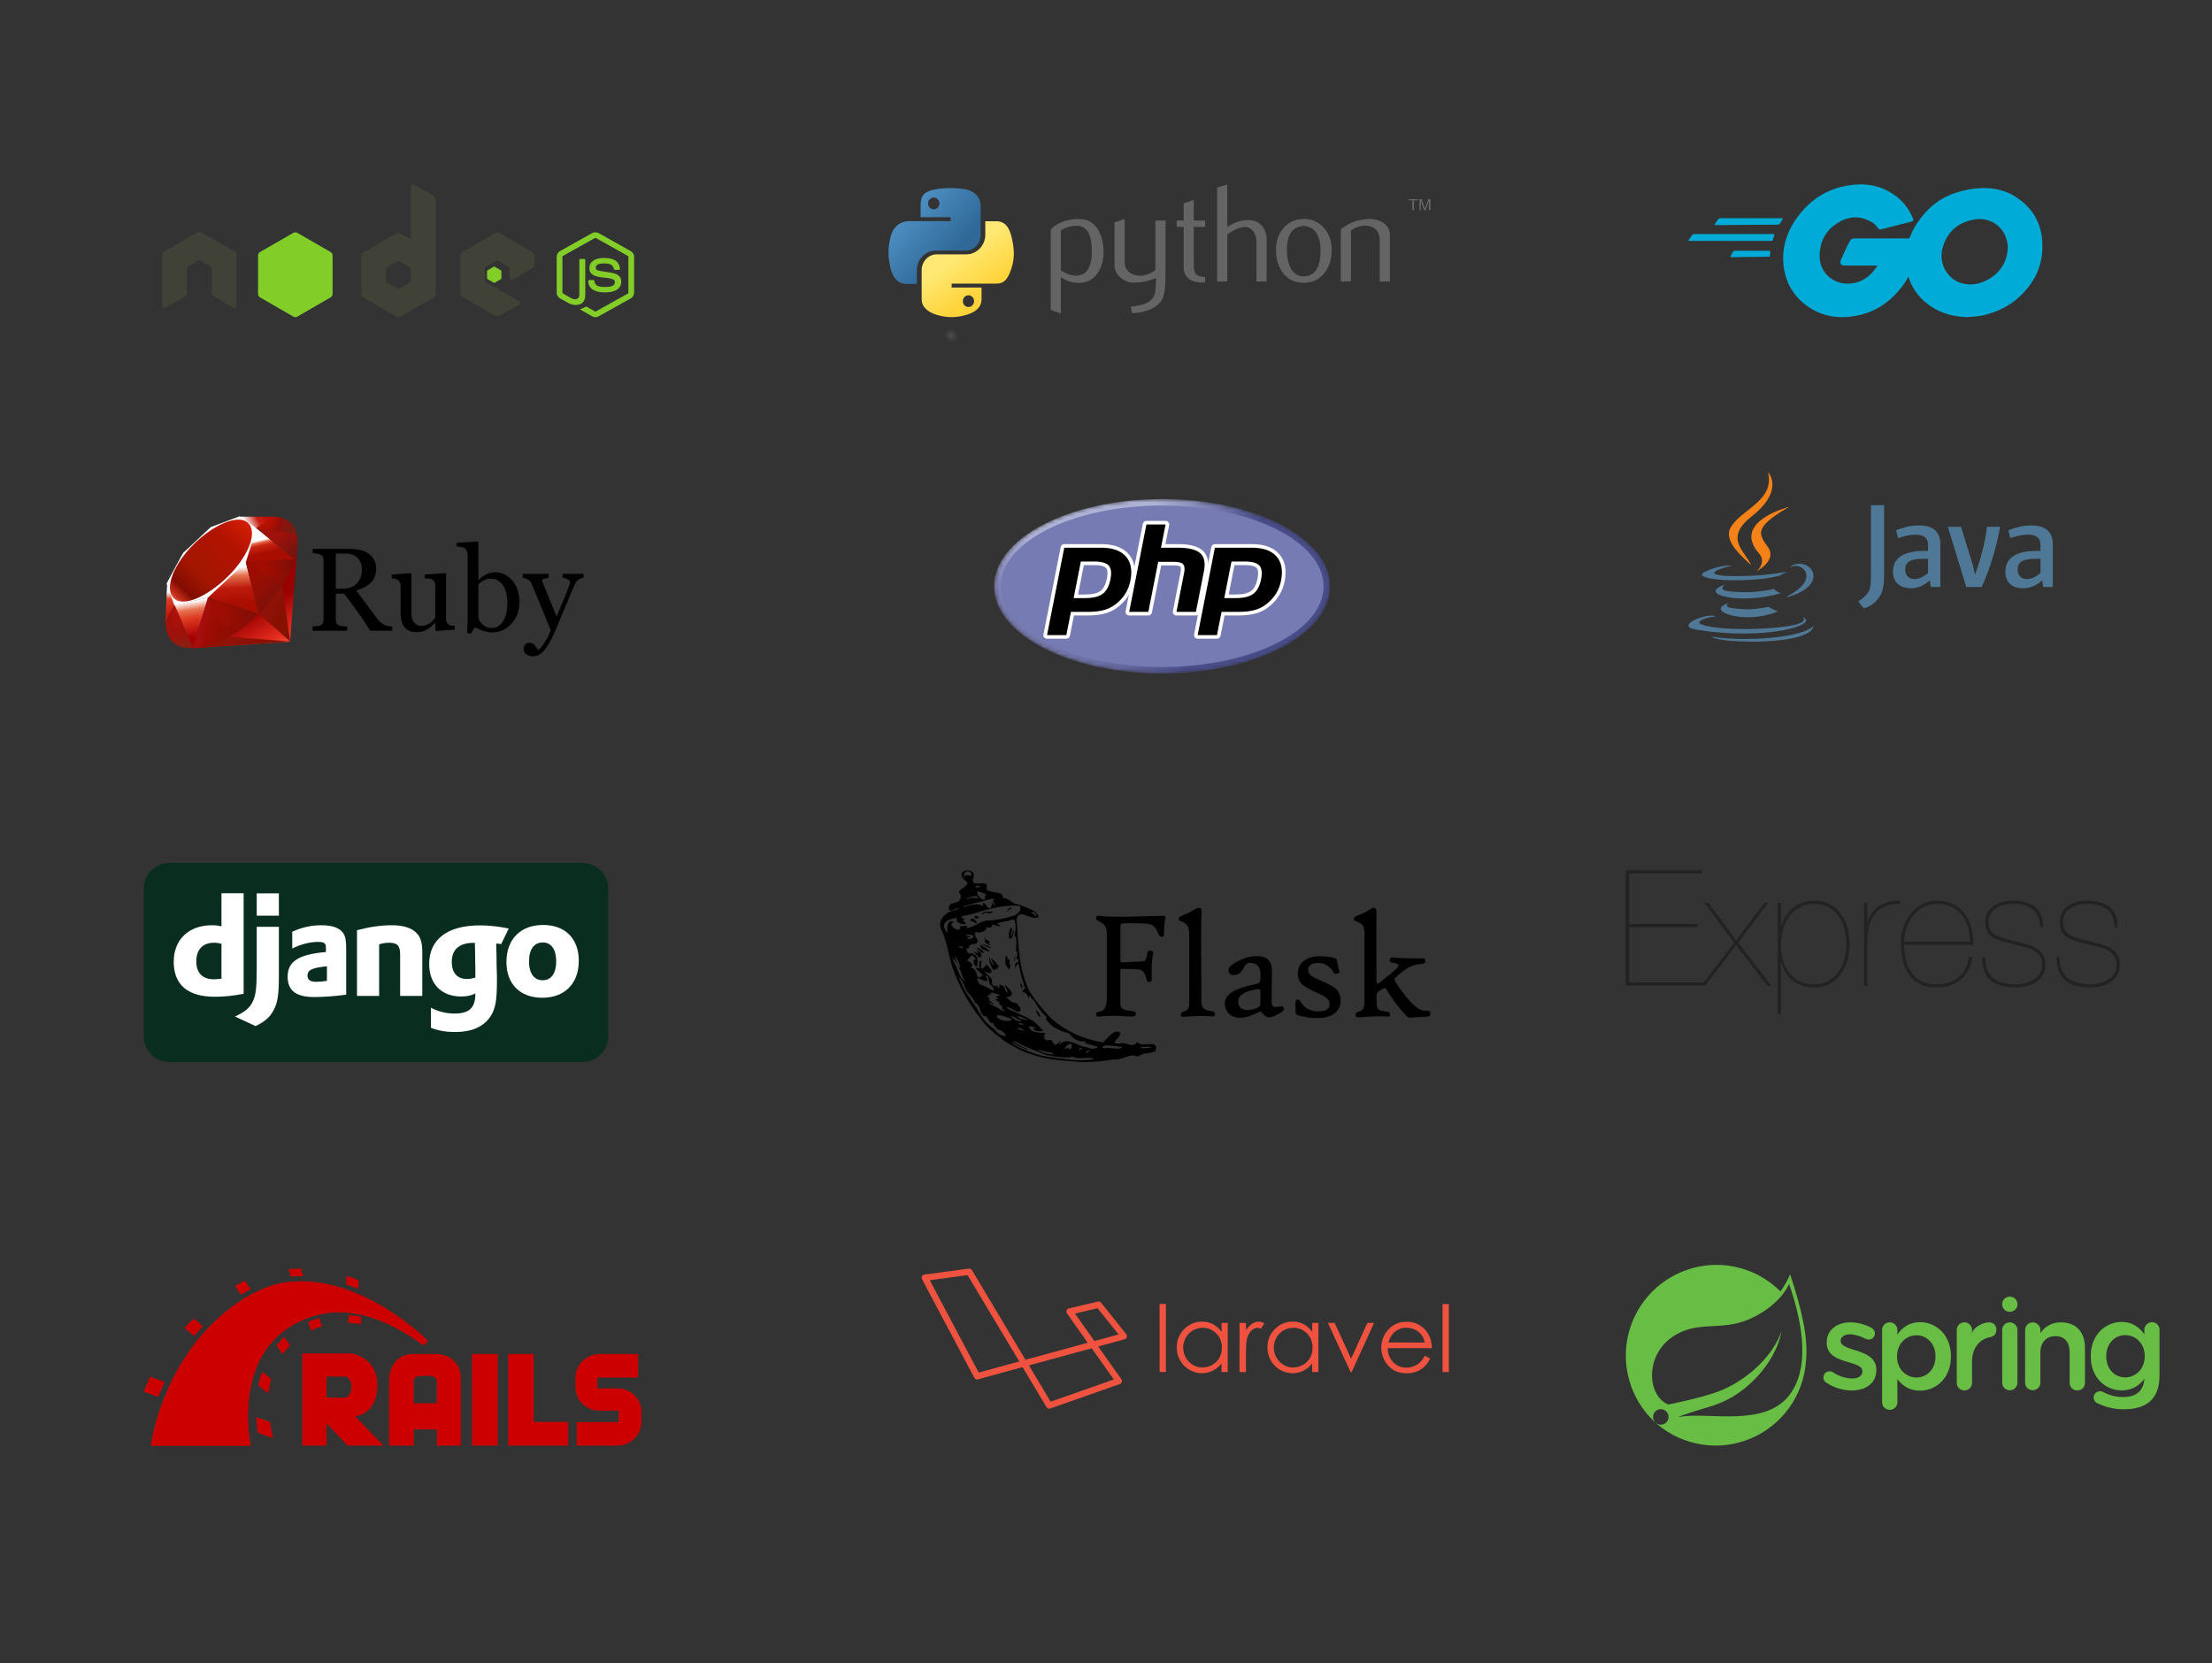 <?xml version="1.0" encoding="UTF-8"?>
<svg width="600px" height="451px" viewBox="0 0 600 451" version="1.1" xmlns="http://www.w3.org/2000/svg" xmlns:xlink="http://www.w3.org/1999/xlink">
    <rect x="0" y="0" width="600" height="451" fill="#333333" stroke="none"/>
    <title>Backend</title>
    <defs>
        <path d="M0.086,23.744 C0.086,10.681 20.496,0.091 45.673,0.091 C70.849,0.091 91.259,10.681 91.259,23.744 C91.259,36.807 70.849,47.397 45.673,47.397 C20.496,47.397 0.086,36.807 0.086,23.744" id="path-1"></path>
        <radialGradient cx="30.02%" cy="82.421%" fx="30.02%" fy="82.421%" r="126.541%" gradientTransform="translate(0.3,0.824),scale(0.519,1),translate(-0.3,-0.824)" id="radialGradient-3">
            <stop stop-color="#AEB2D5" offset="0%"></stop>
            <stop stop-color="#AEB2D5" offset="30%"></stop>
            <stop stop-color="#484C89" offset="75%"></stop>
            <stop stop-color="#484C89" offset="100%"></stop>
        </radialGradient>
        <polygon id="path-4" points="0 52.693 94.973 52.693 94.973 0 0 0"></polygon>
        <polygon id="path-6" points="0 52.693 94.973 52.693 94.973 0 0 0"></polygon>
        <linearGradient x1="3.783%" y1="-0%" x2="72.683%" y2="64.111%" id="linearGradient-8">
            <stop stop-color="#5A9FD4" offset="0%"></stop>
            <stop stop-color="#306998" offset="100%"></stop>
        </linearGradient>
        <linearGradient x1="49.985%" y1="82.276%" x2="25.431%" y2="44.914%" id="linearGradient-9">
            <stop stop-color="#FFD43B" offset="0%"></stop>
            <stop stop-color="#FFE873" offset="100%"></stop>
        </linearGradient>
        <radialGradient cx="50%" cy="49.998%" fx="50%" fy="49.998%" r="49.998%" gradientTransform="translate(0.5,0.5),scale(0.182,1),rotate(-90),translate(-0.5,-0.5)" id="radialGradient-10">
            <stop stop-color="#B8B8B8" stop-opacity="0.498" offset="0%"></stop>
            <stop stop-color="#7F7F7F" stop-opacity="0" offset="100%"></stop>
        </radialGradient>
        <linearGradient x1="84.75%" y1="111.306%" x2="58.254%" y2="64.562%" id="linearGradient-11">
            <stop stop-color="#FB7655" offset="0%"></stop>
            <stop stop-color="#E42B1E" offset="41%"></stop>
            <stop stop-color="#990000" offset="99%"></stop>
            <stop stop-color="#990000" offset="100%"></stop>
        </linearGradient>
        <linearGradient x1="69.402%" y1="60.89%" x2="35.954%" y2="19.288%" id="linearGradient-12">
            <stop stop-color="#871101" offset="0%"></stop>
            <stop stop-color="#911209" offset="99%"></stop>
            <stop stop-color="#911209" offset="100%"></stop>
        </linearGradient>
        <linearGradient x1="75.774%" y1="52.308%" x2="38.978%" y2="49.425%" id="linearGradient-13">
            <stop stop-color="#871101" offset="0%"></stop>
            <stop stop-color="#911209" offset="99%"></stop>
            <stop stop-color="#911209" offset="100%"></stop>
        </linearGradient>
        <linearGradient x1="50.006%" y1="7.234%" x2="57.437%" y2="79.135%" id="linearGradient-14">
            <stop stop-color="#FFFFFF" offset="0%"></stop>
            <stop stop-color="#E57252" offset="23%"></stop>
            <stop stop-color="#DE3B20" offset="46%"></stop>
            <stop stop-color="#A60003" offset="99%"></stop>
            <stop stop-color="#A60003" offset="100%"></stop>
        </linearGradient>
        <linearGradient x1="46.281%" y1="16.348%" x2="49.934%" y2="83.047%" id="linearGradient-15">
            <stop stop-color="#FFFFFF" offset="0%"></stop>
            <stop stop-color="#E4714E" offset="23%"></stop>
            <stop stop-color="#BE1A0D" offset="56%"></stop>
            <stop stop-color="#A80D00" offset="99%"></stop>
            <stop stop-color="#A80D00" offset="100%"></stop>
        </linearGradient>
        <linearGradient x1="36.965%" y1="32.939%" x2="49.528%" y2="71.063%" id="linearGradient-16">
            <stop stop-color="#FFFFFF" offset="0%"></stop>
            <stop stop-color="#E46342" offset="18%"></stop>
            <stop stop-color="#C82410" offset="40%"></stop>
            <stop stop-color="#A80D00" offset="99%"></stop>
            <stop stop-color="#A80D00" offset="100%"></stop>
        </linearGradient>
        <linearGradient x1="13.609%" y1="50.984%" x2="85.764%" y2="38.595%" id="linearGradient-17">
            <stop stop-color="#FFFFFF" offset="0%"></stop>
            <stop stop-color="#C81F11" offset="54%"></stop>
            <stop stop-color="#BF0905" offset="99%"></stop>
            <stop stop-color="#BF0905" offset="100%"></stop>
        </linearGradient>
        <linearGradient x1="48.599%" y1="21.135%" x2="50.047%" y2="79.056%" id="linearGradient-18">
            <stop stop-color="#FFFFFF" offset="0%"></stop>
            <stop stop-color="#DE4024" offset="31%"></stop>
            <stop stop-color="#BF190B" offset="99%"></stop>
            <stop stop-color="#BF190B" offset="100%"></stop>
        </linearGradient>
        <linearGradient x1="-20.667%" y1="122.076%" x2="104.242%" y2="-6.182%" id="linearGradient-19">
            <stop stop-color="#BD0012" offset="0%"></stop>
            <stop stop-color="#FFFFFF" offset="7%"></stop>
            <stop stop-color="#FFFFFF" offset="17%"></stop>
            <stop stop-color="#C82F1C" offset="27%"></stop>
            <stop stop-color="#820C01" offset="33%"></stop>
            <stop stop-color="#A31601" offset="46%"></stop>
            <stop stop-color="#B31301" offset="72%"></stop>
            <stop stop-color="#E82609" offset="99%"></stop>
            <stop stop-color="#E82609" offset="100%"></stop>
        </linearGradient>
        <linearGradient x1="58.792%" y1="58.934%" x2="11.964%" y2="50.075%" id="linearGradient-20">
            <stop stop-color="#8C0C01" offset="0%"></stop>
            <stop stop-color="#990C00" offset="54%"></stop>
            <stop stop-color="#A80D0E" offset="99%"></stop>
            <stop stop-color="#A80D0E" offset="100%"></stop>
        </linearGradient>
        <linearGradient x1="73.236%" y1="62.754%" x2="28.672%" y2="17.888%" id="linearGradient-21">
            <stop stop-color="#7E110B" offset="0%"></stop>
            <stop stop-color="#9E0C00" offset="99%"></stop>
            <stop stop-color="#9E0C00" offset="100%"></stop>
        </linearGradient>
        <linearGradient x1="90.717%" y1="74.122%" x2="59.345%" y2="39.704%" id="linearGradient-22">
            <stop stop-color="#79130D" offset="0%"></stop>
            <stop stop-color="#9E120B" offset="99%"></stop>
            <stop stop-color="#9E120B" offset="100%"></stop>
        </linearGradient>
        <radialGradient cx="32.001%" cy="40.21%" fx="32.001%" fy="40.21%" r="133.144%" gradientTransform="translate(0.32,0.402),scale(0.523,1),translate(-0.32,-0.402)" id="radialGradient-23">
            <stop stop-color="#A80D00" offset="0%"></stop>
            <stop stop-color="#7E0E08" offset="99%"></stop>
            <stop stop-color="#7E0E08" offset="100%"></stop>
        </radialGradient>
        <radialGradient cx="13.549%" cy="40.86%" fx="13.549%" fy="40.86%" r="113.541%" gradientTransform="translate(0.135,0.409),scale(0.778,1),translate(-0.135,-0.409)" id="radialGradient-24">
            <stop stop-color="#A30C00" offset="0%"></stop>
            <stop stop-color="#800E08" offset="99%"></stop>
            <stop stop-color="#800E08" offset="100%"></stop>
        </radialGradient>
        <linearGradient x1="51.608%" y1="101.717%" x2="38.526%" y2="11.993%" id="linearGradient-25">
            <stop stop-color="#8B2114" offset="0%"></stop>
            <stop stop-color="#9E100A" offset="43%"></stop>
            <stop stop-color="#B3100C" offset="99%"></stop>
            <stop stop-color="#B3100C" offset="100%"></stop>
        </linearGradient>
        <linearGradient x1="30.87%" y1="47.487%" x2="92.471%" y2="58.846%" id="linearGradient-26">
            <stop stop-color="#B31000" offset="0%"></stop>
            <stop stop-color="#910F08" offset="44%"></stop>
            <stop stop-color="#791C12" offset="99%"></stop>
            <stop stop-color="#791C12" offset="100%"></stop>
        </linearGradient>
    </defs>
    <g id="Backend" stroke="none" stroke-width="1" fill="none" fill-rule="evenodd">
        <g id="springio-ar21" transform="translate(441, 343)" fill="#68BD45" fill-rule="nonzero">
            <path d="M44.561,2.548 C43.875,4.196 42.996,5.756 41.944,7.196 C35.684,0.932 26.544,-1.477 18.016,0.901 C9.487,3.279 2.884,10.026 0.736,18.622 C-1.412,27.218 1.219,36.302 7.631,42.414 L8.539,43.217 C15.605,49.175 25.412,50.66 33.922,47.061 C42.432,43.461 48.205,35.385 48.863,26.16 C49.531,19.897 47.697,11.972 44.561,2.551 L44.561,2.548 Z M11.125,42.555 C10.59,43.216 9.71,43.49 8.895,43.25 C8.08,43.01 7.491,42.299 7.402,41.453 C7.312,40.607 7.742,39.791 8.489,39.384 C9.236,38.978 10.153,39.064 10.813,39.6 C11.713,40.33 11.852,41.654 11.122,42.556 L11.125,42.555 Z M44.458,35.189 C38.395,43.275 25.449,40.548 17.147,40.939 C17.147,40.939 15.676,41.025 14.194,41.269 C14.194,41.269 14.752,41.031 15.467,40.762 C21.297,38.729 24.052,38.339 27.593,36.515 C34.261,33.122 40.855,25.69 42.226,17.965 C39.69,25.396 31.988,31.786 24.977,34.382 C20.172,36.155 11.491,37.881 11.491,37.881 L11.142,37.694 C5.233,34.82 5.05,22.014 15.779,17.883 C20.495,16.069 24.982,17.065 30.061,15.85 C35.485,14.56 41.76,10.491 44.315,5.183 C47.171,13.676 50.611,26.956 44.442,35.193 L44.458,35.189 Z" id="Shape"></path>
            <g id="Group" transform="translate(53, 8)">
                <path d="M1.363,23.927 C0.862,23.629 0.567,23.085 0.594,22.509 C0.589,22.068 0.765,21.644 1.081,21.332 C1.397,21.021 1.827,20.849 2.274,20.855 C2.585,20.857 2.891,20.938 3.161,21.09 C4.688,22.155 6.498,22.754 8.366,22.812 C10.146,22.812 11.171,22.053 11.171,20.877 L11.171,20.813 C11.171,19.428 9.248,18.954 7.132,18.312 C4.464,17.553 1.485,16.487 1.485,13.078 L1.485,13.009 C1.485,9.629 4.326,7.577 7.92,7.577 C9.893,7.613 11.83,8.112 13.57,9.033 C14.174,9.322 14.559,9.926 14.562,10.588 C14.565,11.034 14.385,11.462 14.062,11.775 C13.74,12.087 13.303,12.257 12.851,12.246 C12.565,12.251 12.282,12.18 12.032,12.041 C10.56,11.282 9.054,10.823 7.804,10.823 C6.198,10.823 5.27,11.583 5.27,12.58 L5.27,12.648 C5.27,13.965 7.231,14.507 9.345,15.182 C11.982,16.001 14.957,17.174 14.957,20.383 L14.957,20.451 C14.957,24.199 12.013,26.055 8.249,26.055 C5.79,26.038 3.391,25.297 1.361,23.926 L1.363,23.927 Z M16.52,9.642 C16.509,9.099 16.72,8.574 17.105,8.186 C17.491,7.799 18.018,7.581 18.569,7.582 C19.124,7.579 19.656,7.795 20.048,8.182 C20.441,8.569 20.659,9.094 20.656,9.642 L20.656,10.879 C21.991,9.02 23.873,7.533 26.806,7.533 C31.034,7.533 35.189,10.841 35.189,16.788 L35.189,16.857 C35.189,22.765 31.079,26.108 26.806,26.108 C23.79,26.108 21.904,24.621 20.656,22.968 L20.656,29.264 C20.656,30.393 19.729,31.308 18.584,31.308 C17.44,31.308 16.512,30.393 16.512,29.264 L16.52,9.642 Z M30.999,16.849 L30.999,16.781 C30.999,13.337 28.635,11.091 25.829,11.091 C23.023,11.091 20.559,13.398 20.559,16.781 L20.559,16.849 C20.559,20.263 23.023,22.539 25.829,22.539 C28.635,22.539 30.999,20.362 30.999,16.839 L30.999,16.849 Z M36.775,9.645 C36.764,9.102 36.975,8.576 37.362,8.189 C37.748,7.801 38.277,7.583 38.828,7.585 C39.383,7.581 39.916,7.797 40.308,8.184 C40.701,8.571 40.919,9.098 40.915,9.645 L40.915,10.628 C41.122,9.11 43.656,7.593 45.466,7.593 C46.022,7.554 46.567,7.755 46.961,8.144 C47.354,8.532 47.558,9.07 47.519,9.619 C47.552,10.587 46.848,11.429 45.878,11.58 C42.934,12.084 40.916,14.614 40.916,18.145 L40.916,24.025 C40.913,24.567 40.691,25.086 40.299,25.466 C39.907,25.846 39.378,26.056 38.829,26.05 C38.283,26.054 37.758,25.842 37.373,25.461 C36.987,25.081 36.772,24.563 36.776,24.025 L36.775,9.645 Z M49.087,9.654 C49.076,9.111 49.288,8.586 49.674,8.199 C50.06,7.811 50.588,7.593 51.139,7.594 C51.694,7.591 52.227,7.807 52.619,8.194 C53.011,8.581 53.23,9.107 53.227,9.654 L53.227,24.037 C53.184,25.135 52.27,26.003 51.157,26.003 C50.043,26.003 49.129,25.135 49.087,24.037 L49.087,9.654 Z M55.318,9.662 C55.306,9.118 55.518,8.593 55.904,8.205 C56.291,7.817 56.819,7.6 57.37,7.602 C57.925,7.599 58.458,7.815 58.85,8.202 C59.242,8.589 59.461,9.114 59.458,9.662 L59.458,10.5 C60.684,8.611 62.833,7.505 65.104,7.594 C69.175,7.594 71.539,10.296 71.539,14.422 L71.539,24.027 C71.549,24.567 71.335,25.088 70.948,25.469 C70.561,25.851 70.034,26.062 69.486,26.052 C68.933,26.067 68.398,25.86 68.002,25.478 C67.606,25.096 67.383,24.573 67.384,24.027 L67.384,15.68 C67.384,12.912 65.981,11.321 63.517,11.321 C61.122,11.321 59.446,12.979 59.446,15.748 L59.446,24.025 C59.404,25.122 58.49,25.991 57.376,25.991 C56.263,25.991 55.349,25.122 55.306,24.025 L55.318,9.662 Z M89.742,7.548 C89.188,7.545 88.655,7.761 88.263,8.148 C87.871,8.535 87.652,9.061 87.655,9.608 L87.655,10.821 C86.32,8.962 84.438,7.472 81.504,7.472 C77.276,7.472 73.117,10.78 73.117,16.724 L73.117,16.793 C73.106,22.707 77.215,26.044 81.493,26.044 C84.487,26.044 86.367,24.576 87.643,22.93 C87.435,26.143 85.444,27.839 81.949,27.839 C80.003,27.858 78.085,27.37 76.391,26.424 C76.158,26.311 75.901,26.254 75.641,26.257 C74.692,26.257 73.916,27.004 73.893,27.941 C73.877,28.673 74.343,29.33 75.046,29.565 C77.216,30.622 79.605,31.166 82.026,31.155 C85.277,31.155 87.809,30.396 89.456,28.758 C90.959,27.271 91.762,25.037 91.762,22.037 L91.762,9.6 C91.772,9.062 91.564,8.542 91.185,8.155 C90.805,7.768 90.285,7.547 89.74,7.54 L89.742,7.548 Z M82.486,22.512 C79.645,22.512 77.32,20.317 77.32,16.804 L77.32,16.736 C77.32,13.292 79.68,11.046 82.486,11.046 C85.291,11.046 87.755,13.325 87.755,16.736 L87.755,16.804 C87.755,20.214 85.295,22.512 82.486,22.512 Z" id="Shape"></path>
                <ellipse id="Oval" cx="51.159" cy="2.67" rx="2.087" ry="2.06"></ellipse>
            </g>
        </g>
        <g id="golang-ar21" transform="translate(458, 50)" fill="#00ACD7" fill-rule="nonzero">
            <path d="M7.264,11.046 C7.131,11.046 6.997,10.913 7.131,10.779 L8.065,9.441 C8.199,9.307 8.332,9.174 8.599,9.174 L25.421,9.174 C25.554,9.174 25.688,9.307 25.554,9.441 L24.753,10.645 C24.62,10.779 24.486,10.913 24.219,10.913 L7.264,11.046 Z M0.189,15.327 C0.055,15.327 -0.078,15.193 0.055,15.059 L0.99,13.722 C1.123,13.588 1.257,13.454 1.524,13.454 L23.018,13.454 C23.151,13.454 23.285,13.588 23.285,13.722 L22.884,15.059 C22.884,15.193 22.617,15.327 22.484,15.327 L0.189,15.327 Z M11.536,19.741 C11.403,19.741 11.269,19.607 11.403,19.474 L12.07,18.27 C12.204,18.136 12.337,18.002 12.604,18.002 L21.95,18.002 C22.083,18.002 22.217,18.136 22.217,18.27 L22.083,19.34 C22.083,19.474 21.95,19.607 21.816,19.607 L11.536,19.741 Z M60.398,10.11 L52.521,12.116 C51.854,12.25 51.72,12.384 51.186,11.581 C50.519,10.779 49.985,10.244 48.917,9.842 C45.98,8.371 43.043,8.772 40.373,10.511 C37.169,12.518 35.567,15.594 35.567,19.474 C35.567,23.219 38.237,26.296 41.975,26.831 C45.179,27.232 47.849,26.162 49.985,23.754 C50.385,23.219 50.786,22.684 51.32,22.015 L42.242,22.015 C41.307,22.015 41.04,21.346 41.307,20.544 C41.975,19.072 43.043,16.665 43.71,15.461 C43.844,15.193 44.244,14.658 44.912,14.658 L62,14.658 C61.866,15.996 61.866,17.2 61.733,18.537 C61.199,21.881 59.997,25.092 57.861,27.767 C54.524,32.182 50.118,34.991 44.511,35.793 C39.839,36.462 35.567,35.526 31.829,32.717 C28.358,30.041 26.355,26.563 25.821,22.283 C25.154,17.2 26.756,12.518 29.826,8.505 C33.164,4.09 37.569,1.281 43.043,0.345 C47.448,-0.458 51.72,0.077 55.458,2.619 C57.995,4.224 59.73,6.498 60.932,9.307 C61.065,9.842 60.932,9.976 60.398,10.11 L60.398,10.11 Z" id="Shape"></path>
            <path d="M75.541,36 C71.327,35.869 67.508,34.688 64.216,31.932 C61.451,29.57 59.739,26.552 59.212,23.009 C58.422,17.761 59.871,13.168 63.031,9.1 C66.455,4.639 70.537,2.408 76.068,1.358 C80.809,0.571 85.286,0.965 89.237,3.72 C92.924,6.213 95.163,9.625 95.821,14.086 C96.611,20.385 94.768,25.371 90.554,29.701 C87.525,32.851 83.706,34.688 79.492,35.606 C78.043,35.869 76.727,35.869 75.541,36 L75.541,36 Z M86.603,17.367 C86.603,16.711 86.603,16.317 86.471,15.792 C85.681,11.2 81.467,8.575 76.99,9.625 C72.644,10.544 69.879,13.299 68.825,17.629 C68.035,21.172 69.747,24.846 73.039,26.421 C75.541,27.471 78.175,27.34 80.546,26.159 C84.364,24.322 86.34,21.303 86.603,17.367 Z" id="Shape"></path>
        </g>
        <g id="express" transform="translate(441, 236)" fill="#222222" fill-rule="nonzero">
            <path d="M0.872,30.411 L0.872,15.425 L19.492,15.425 L19.492,14.548 L0.872,14.548 L0.872,0.876 L20.669,0.876 L20.669,0 L0,0 L0,31.288 L20.843,31.288 L20.843,30.411 L0.872,30.411 L0.872,30.411 Z M37.632,8.764 L29.913,18.974 L22.37,8.764 L21.236,8.764 L29.39,19.631 L20.451,31.288 L21.498,31.288 L29.913,20.289 L38.373,31.288 L39.463,31.288 L30.48,19.631 L38.678,8.764 L37.632,8.764 L37.632,8.764 Z M42.079,39 L42.079,24.978 L42.167,24.978 C42.69,27.022 43.722,28.666 45.263,29.907 C46.803,31.149 48.766,31.77 51.149,31.77 C52.69,31.77 54.056,31.456 55.248,30.828 C56.44,30.199 57.436,29.345 58.235,28.264 C59.035,27.183 59.645,25.927 60.067,24.496 C60.488,23.064 60.699,21.56 60.699,19.982 C60.699,18.288 60.481,16.725 60.045,15.293 C59.609,13.862 58.977,12.62 58.148,11.569 C57.32,10.517 56.317,9.699 55.139,9.115 C53.962,8.53 52.632,8.238 51.149,8.238 C50.016,8.238 48.962,8.406 47.988,8.742 C47.014,9.078 46.149,9.553 45.393,10.166 C44.638,10.78 43.984,11.503 43.431,12.335 C42.879,13.168 42.457,14.081 42.167,15.074 L42.079,15.074 L42.079,8.764 L41.207,8.764 L41.207,39 L42.079,39 L42.079,39 Z M51.149,30.937 C48.417,30.937 46.222,29.995 44.565,28.111 C42.908,26.226 42.079,23.517 42.079,19.982 C42.079,18.521 42.283,17.134 42.69,15.819 C43.097,14.504 43.686,13.351 44.456,12.357 C45.226,11.364 46.178,10.575 47.312,9.991 C48.446,9.407 49.725,9.115 51.149,9.115 C52.603,9.115 53.875,9.407 54.965,9.991 C56.055,10.575 56.956,11.371 57.668,12.379 C58.381,13.387 58.918,14.541 59.282,15.841 C59.645,17.141 59.827,18.521 59.827,19.982 C59.827,21.297 59.66,22.604 59.325,23.904 C58.991,25.204 58.475,26.372 57.777,27.41 C57.08,28.447 56.186,29.294 55.096,29.951 C54.006,30.608 52.69,30.937 51.149,30.937 L51.149,30.937 L51.149,30.937 Z M65.496,31.288 L65.496,18.536 C65.496,17.309 65.67,16.111 66.019,14.943 C66.368,13.774 66.906,12.744 67.632,11.853 C68.359,10.962 69.282,10.261 70.401,9.75 C71.52,9.239 72.85,9.027 74.391,9.115 L74.391,8.238 C73.054,8.209 71.884,8.355 70.881,8.676 C69.878,8.998 69.013,9.436 68.286,9.991 C67.56,10.546 66.978,11.196 66.542,11.941 C66.106,12.686 65.786,13.482 65.583,14.329 L65.496,14.329 L65.496,8.764 L64.623,8.764 L64.623,31.288 L65.496,31.288 L65.496,31.288 Z M75.481,20.201 L94.232,20.201 C94.29,18.653 94.137,17.163 93.774,15.731 C93.41,14.3 92.829,13.029 92.03,11.919 C91.23,10.809 90.198,9.918 88.934,9.246 C87.669,8.574 86.165,8.238 84.42,8.238 C83.17,8.238 81.949,8.501 80.758,9.027 C79.566,9.553 78.519,10.32 77.618,11.328 C76.717,12.335 75.99,13.57 75.438,15.03 C74.885,16.491 74.609,18.156 74.609,20.026 C74.609,21.691 74.798,23.247 75.176,24.693 C75.554,26.139 76.135,27.395 76.92,28.461 C77.705,29.528 78.715,30.353 79.951,30.937 C81.186,31.521 82.676,31.799 84.42,31.77 C86.979,31.77 89.13,31.047 90.874,29.601 C92.618,28.154 93.65,26.117 93.97,23.488 L93.098,23.488 C92.72,25.971 91.753,27.833 90.198,29.075 C88.643,30.316 86.688,30.937 84.333,30.937 C82.734,30.937 81.383,30.66 80.278,30.104 C79.173,29.549 78.272,28.79 77.574,27.826 C76.877,26.862 76.361,25.73 76.026,24.43 C75.692,23.13 75.51,21.72 75.481,20.201 L75.481,20.201 L75.481,20.201 Z M93.36,19.325 L75.481,19.325 C75.569,17.747 75.859,16.33 76.353,15.074 C76.848,13.818 77.494,12.744 78.294,11.853 C79.093,10.962 80.024,10.283 81.085,9.816 C82.146,9.348 83.287,9.115 84.508,9.115 C85.961,9.115 87.24,9.385 88.345,9.925 C89.45,10.466 90.373,11.203 91.114,12.138 C91.855,13.073 92.415,14.161 92.793,15.403 C93.171,16.644 93.36,17.952 93.36,19.325 L93.36,19.325 L93.36,19.325 Z M112.328,15.425 L113.2,15.425 C113.2,12.912 112.473,11.087 111.02,9.947 C109.566,8.808 107.59,8.238 105.089,8.238 C103.694,8.238 102.517,8.413 101.557,8.764 C100.598,9.115 99.813,9.567 99.203,10.122 C98.592,10.678 98.156,11.291 97.895,11.963 C97.633,12.635 97.502,13.278 97.502,13.891 C97.502,15.118 97.72,16.097 98.156,16.827 C98.592,17.557 99.275,18.127 100.206,18.536 C100.845,18.828 101.572,19.091 102.386,19.325 C103.2,19.558 104.145,19.807 105.22,20.07 C106.18,20.303 107.124,20.537 108.055,20.771 C108.985,21.004 109.806,21.319 110.518,21.713 C111.231,22.107 111.812,22.611 112.263,23.225 C112.713,23.838 112.938,24.642 112.938,25.635 C112.938,26.599 112.713,27.417 112.263,28.089 C111.812,28.761 111.238,29.308 110.54,29.732 C109.842,30.156 109.065,30.462 108.207,30.652 C107.35,30.842 106.514,30.937 105.7,30.937 C103.055,30.937 101.027,30.346 99.617,29.162 C98.207,27.979 97.502,26.117 97.502,23.575 L96.63,23.575 C96.63,26.409 97.393,28.483 98.919,29.798 C100.446,31.112 102.706,31.77 105.7,31.77 C106.659,31.77 107.626,31.66 108.6,31.441 C109.574,31.222 110.446,30.864 111.216,30.367 C111.986,29.871 112.611,29.228 113.091,28.439 C113.571,27.651 113.811,26.687 113.811,25.547 C113.811,24.466 113.6,23.59 113.178,22.918 C112.757,22.246 112.204,21.691 111.521,21.253 C110.838,20.815 110.068,20.471 109.21,20.223 C108.353,19.975 107.488,19.734 106.616,19.5 C105.395,19.179 104.326,18.901 103.411,18.667 C102.495,18.434 101.645,18.156 100.86,17.835 C100.104,17.513 99.501,17.053 99.05,16.454 C98.6,15.856 98.374,15.001 98.374,13.891 C98.374,13.687 98.432,13.321 98.549,12.796 C98.665,12.27 98.941,11.737 99.377,11.196 C99.813,10.656 100.482,10.174 101.383,9.75 C102.284,9.326 103.52,9.115 105.089,9.115 C106.165,9.115 107.146,9.231 108.033,9.465 C108.92,9.699 109.683,10.071 110.322,10.583 C110.962,11.094 111.456,11.744 111.805,12.533 C112.154,13.321 112.328,14.285 112.328,15.425 L112.328,15.425 L112.328,15.425 Z M132.517,15.425 L133.39,15.425 C133.39,12.912 132.663,11.087 131.209,9.947 C129.756,8.808 127.779,8.238 125.279,8.238 C123.883,8.238 122.706,8.413 121.747,8.764 C120.787,9.115 120.003,9.567 119.392,10.122 C118.782,10.678 118.346,11.291 118.084,11.963 C117.822,12.635 117.692,13.278 117.692,13.891 C117.692,15.118 117.91,16.097 118.346,16.827 C118.782,17.557 119.465,18.127 120.395,18.536 C121.035,18.828 121.761,19.091 122.575,19.325 C123.389,19.558 124.334,19.807 125.41,20.07 C126.369,20.303 127.314,20.537 128.244,20.771 C129.174,21.004 129.996,21.319 130.708,21.713 C131.42,22.107 132.001,22.611 132.452,23.225 C132.903,23.838 133.128,24.642 133.128,25.635 C133.128,26.599 132.903,27.417 132.452,28.089 C132.001,28.761 131.427,29.308 130.73,29.732 C130.032,30.156 129.254,30.462 128.397,30.652 C127.539,30.842 126.703,30.937 125.889,30.937 C123.244,30.937 121.216,30.346 119.806,29.162 C118.396,27.979 117.692,26.117 117.692,23.575 L116.819,23.575 C116.819,26.409 117.582,28.483 119.109,29.798 C120.635,31.112 122.895,31.77 125.889,31.77 C126.849,31.77 127.815,31.66 128.789,31.441 C129.763,31.222 130.635,30.864 131.405,30.367 C132.176,29.871 132.801,29.228 133.281,28.439 C133.76,27.651 134,26.687 134,25.547 C134,24.466 133.789,23.59 133.368,22.918 C132.946,22.246 132.394,21.691 131.711,21.253 C131.028,20.815 130.257,20.471 129.4,20.223 C128.542,19.975 127.677,19.734 126.805,19.5 C125.584,19.179 124.516,18.901 123.6,18.667 C122.684,18.434 121.834,18.156 121.049,17.835 C120.293,17.513 119.69,17.053 119.24,16.454 C118.789,15.856 118.564,15.001 118.564,13.891 C118.564,13.687 118.622,13.321 118.738,12.796 C118.854,12.27 119.13,11.737 119.567,11.196 C120.003,10.656 120.671,10.174 121.572,9.75 C122.474,9.326 123.709,9.115 125.279,9.115 C126.354,9.115 127.336,9.231 128.222,9.465 C129.109,9.699 129.872,10.071 130.512,10.583 C131.151,11.094 131.645,11.744 131.994,12.533 C132.343,13.321 132.517,14.285 132.517,15.425 L132.517,15.425 L132.517,15.425 Z" id="Shape"></path>
        </g>
        <g id="laravel-ar21" transform="translate(250, 344)" fill="#EF533F" fill-rule="nonzero">
            <path d="M34.605,38 C34.303,38.001 34.022,37.842 33.867,37.582 L27.378,26.733 L15.242,30.041 C14.862,30.133 14.467,29.956 14.283,29.61 L0.101,2.888 C-0.031,2.639 -0.034,2.342 0.094,2.091 C0.222,1.841 0.464,1.669 0.743,1.631 L12.784,0.008 C13.124,-0.039 13.459,0.121 13.636,0.416 L28.16,24.732 L45.051,20.126 L39.419,12.153 C39.254,11.923 39.213,11.626 39.308,11.36 C39.404,11.093 39.625,10.891 39.898,10.819 L47.8,8.946 C48.122,8.87 48.46,8.985 48.667,9.244 L55.506,17.804 C55.688,18.03 55.743,18.333 55.653,18.609 C55.563,18.884 55.341,19.096 55.062,19.172 L47.879,21.136 L54.168,30.003 C54.324,30.223 54.368,30.505 54.285,30.762 C54.203,31.02 54.005,31.224 53.751,31.313 L34.877,37.947 C34.79,37.979 34.697,37.997 34.604,38 L34.605,38 Z M29.097,26.262 L34.979,36.094 L52.12,30.08 L46.134,21.62 L29.097,26.262 Z M2.196,3.159 L15.469,28.198 L26.484,25.202 L12.456,1.788 L2.196,3.159 Z M41.584,12.203 L46.865,19.649 L53.416,17.862 L47.717,10.747 L41.584,12.203 Z M64.54,9.604 L66.256,9.604 L66.256,28.052 L64.546,28.052 L64.54,9.604 Z M83.024,14.743 L83.024,28.052 L81.338,28.052 L81.338,25.749 C80.684,26.57 79.862,27.242 78.927,27.719 C76.318,28.968 73.205,28.41 71.191,26.33 C69.879,25.009 69.159,23.21 69.196,21.346 C69.168,19.5 69.896,17.723 71.21,16.429 C72.473,15.098 74.235,14.358 76.067,14.387 C77.097,14.374 78.114,14.612 79.027,15.084 C79.955,15.589 80.751,16.305 81.352,17.175 L81.352,14.74 L83.024,14.743 Z M76.198,16.066 C74.306,16.054 72.558,17.08 71.644,18.741 C70.69,20.406 70.69,22.453 71.644,24.118 C72.097,24.945 72.764,25.634 73.574,26.113 C74.361,26.584 75.26,26.831 76.175,26.828 C77.108,26.828 78.023,26.584 78.832,26.119 C79.641,25.673 80.311,25.007 80.762,24.2 C81.223,23.362 81.456,22.417 81.439,21.46 C81.479,20.02 80.931,18.625 79.921,17.599 C78.947,16.589 77.597,16.032 76.197,16.062 L76.198,16.066 Z M86.221,14.743 L87.967,14.743 L87.967,16.688 C88.404,16.017 88.964,15.434 89.617,14.972 C90.149,14.606 90.778,14.408 91.423,14.403 C91.96,14.42 92.483,14.577 92.942,14.857 L92.046,16.312 C91.757,16.173 91.443,16.095 91.122,16.081 C90.504,16.1 89.916,16.35 89.473,16.783 C88.869,17.38 88.447,18.137 88.259,18.966 C88.056,19.724 87.955,21.257 87.955,23.563 L87.955,28.067 L86.21,28.067 L86.221,14.743 Z M107.61,14.743 L107.61,28.052 L105.925,28.052 L105.925,25.749 C105.272,26.57 104.449,27.242 103.514,27.719 C100.906,28.968 97.793,28.41 95.779,26.33 C94.467,25.009 93.747,23.21 93.784,21.346 C93.758,19.5 94.484,17.72 95.8,16.429 C97.064,15.098 98.825,14.358 100.657,14.387 C101.687,14.374 102.704,14.612 103.617,15.084 C104.545,15.589 105.342,16.305 105.942,17.175 L105.942,14.74 L107.61,14.743 Z M100.784,16.066 C98.892,16.054 97.145,17.08 96.23,18.741 C95.276,20.406 95.276,22.453 96.23,24.118 C96.683,24.945 97.35,25.634 98.161,26.113 C98.947,26.584 99.846,26.831 100.762,26.828 C101.694,26.828 102.61,26.584 103.418,26.119 C104.227,25.673 104.897,25.007 105.348,24.2 C105.809,23.362 106.042,22.417 106.026,21.46 C106.069,20.015 105.521,18.615 104.509,17.585 C103.535,16.576 102.187,16.02 100.787,16.049 L100.784,16.066 Z M110.202,14.743 L112.024,14.743 L116.481,24.443 L120.891,14.743 L122.713,14.743 L116.639,28.053 L116.336,28.053 L110.202,14.743 Z M136.484,23.636 L137.937,24.394 C137.53,25.237 136.976,25.999 136.301,26.647 C135.694,27.21 134.985,27.652 134.212,27.949 C133.372,28.258 132.482,28.41 131.586,28.396 C129.421,28.396 127.727,27.69 126.503,26.279 C125.322,24.951 124.673,23.232 124.681,21.452 C124.664,19.814 125.212,18.219 126.232,16.953 C127.474,15.305 129.437,14.366 131.496,14.433 C133.614,14.363 135.634,15.325 136.919,17.014 C137.88,18.231 138.364,19.753 138.371,21.579 L126.416,21.579 C126.396,22.991 126.927,24.355 127.895,25.38 C128.809,26.353 130.092,26.891 131.425,26.862 C132.099,26.863 132.767,26.743 133.399,26.509 C133.994,26.297 134.546,25.98 135.029,25.572 C135.607,25.013 136.097,24.37 136.483,23.664 L136.484,23.636 Z M136.484,20.063 C136.313,19.271 135.973,18.525 135.489,17.875 C135.024,17.306 134.432,16.854 133.762,16.555 C133.058,16.224 132.29,16.052 131.512,16.052 C130.273,16.027 129.071,16.477 128.152,17.311 C127.468,17.929 126.951,18.842 126.601,20.051 L136.484,20.063 Z M141.29,9.619 L143,9.619 L143,28.067 L141.29,28.067 L141.29,9.619 Z" id="Shape"></path>
        </g>
        <g id="rails-1" transform="translate(39, 344)" fill="#CC0000" fill-rule="nonzero">
            <path d="M117.416,41.654 L117.416,48 L128.624,48 C130.921,48 134.863,46.282 135,41.478 L135,39.024 C135,34.921 131.709,32.502 128.624,32.502 L123.037,32.502 L123.037,29.557 L134.109,29.557 L134.109,23.175 L123.483,23.175 C120.741,23.175 117.073,25.489 117.073,29.802 L117.073,32.011 C117.073,36.324 120.706,38.533 123.483,38.533 C131.195,38.568 121.632,38.533 128.762,38.533 L128.762,41.619 M57.362,40.111 C57.362,40.111 63.361,39.585 63.361,31.661 C63.361,23.736 56.094,23 56.094,23 L43,23 L43,48 L49.581,48 L49.581,41.969 L55.271,48 L65.006,48 L57.362,40.111 L57.362,40.111 Z M54.826,34.992 L49.581,34.992 L49.581,29.276 L54.86,29.276 C54.86,29.276 56.334,29.837 56.334,32.116 C56.334,34.396 54.826,34.992 54.826,34.992 L54.826,34.992 Z M79.608,23.175 L72.924,23.175 C68.159,23.175 66.548,27.593 66.548,29.697 L66.548,48 L73.232,48 L73.232,43.617 L79.505,43.617 L79.505,48 L85.984,48 L85.984,29.697 C85.984,24.367 81.253,23.175 79.608,23.175 L79.608,23.175 Z M79.505,36.534 L73.198,36.534 L73.198,30.468 C73.198,30.468 73.198,29.101 75.289,29.101 L77.586,29.101 C79.437,29.101 79.471,30.468 79.471,30.468 L79.471,36.534 L79.505,36.534 L79.505,36.534 Z M89.034,23.175 L95.993,23.175 L95.993,48 L89.034,48 L89.034,23.175 Z M105.762,41.583 L105.762,23.175 L98.838,23.175 L98.838,48 L115.119,48 L115.119,41.583 L105.762,41.583 Z" id="Shape"></path>
            <path d="M2,48 L28.956,48 C28.956,48 23.804,24.527 40.865,15.022 C44.584,13.216 56.424,6.471 75.806,20.779 C76.42,20.268 77,19.86 77,19.86 C77,19.86 59.257,2.178 39.5,4.154 C29.571,5.04 17.355,14.068 10.189,25.992 C3.024,37.916 2,48 2,48 Z" id="Path"></path>
            <path d="M2,48 L28.956,48 C28.956,48 23.804,24.527 40.865,15.022 C44.584,13.216 56.424,6.471 75.806,20.779 C76.42,20.268 77,19.86 77,19.86 C77,19.86 59.257,2.178 39.5,4.154 C29.571,5.04 17.355,14.068 10.189,25.992 C3.024,37.916 2,48 2,48 Z" id="Path"></path>
            <path d="M2,48 L28.956,48 C28.956,48 23.804,24.224 40.865,14.596 C44.584,12.767 56.424,5.934 75.806,20.428 C76.42,19.91 77,19.496 77,19.496 C77,19.496 59.257,1.586 39.5,3.587 C29.536,4.485 17.321,13.629 10.155,25.707 C2.99,37.785 2,48 2,48 Z M58.165,5.52 L58.301,3.208 C57.994,3.035 57.141,2.621 54.991,2 L54.855,4.278 C55.981,4.657 57.073,5.071 58.165,5.52 Z" id="Shape"></path>
            <path d="M55.604,12.607 L55.467,14.736 C56.599,14.77 57.731,14.905 58.863,15.142 L59,13.046 C57.834,12.81 56.702,12.675 55.604,12.607 Z M42.912,2.062 L43.255,2.062 L42.569,0 C41.506,0 40.408,0.068 39.276,0.203 L39.928,2.197 C40.923,2.096 41.917,2.062 42.912,2.062 L42.912,2.062 Z M44.559,14.5 L45.348,16.832 C46.342,16.359 47.337,15.953 48.332,15.649 L47.577,13.418 C46.411,13.756 45.416,14.128 44.559,14.5 Z M28.985,5.611 L27.442,3.278 C26.584,3.718 25.692,4.191 24.766,4.732 L26.344,7.098 C27.236,6.557 28.094,6.05 28.985,5.611 Z M36.017,20.82 L37.664,23.253 C38.247,22.409 38.933,21.631 39.688,20.854 L38.144,18.555 C37.355,19.265 36.635,20.043 36.017,20.82 Z M31.044,31.703 L33.822,33.866 C33.959,32.548 34.199,31.23 34.542,29.912 L32.073,27.985 C31.627,29.236 31.318,30.486 31.044,31.703 L31.044,31.703 Z M16.019,15.649 L13.584,13.553 C12.692,14.398 11.834,15.243 11.045,16.088 L13.687,18.319 C14.407,17.406 15.196,16.494 16.019,15.649 Z M5.66,30.757 L1.715,29.337 C1.063,30.791 0.343,32.481 0,33.393 L3.945,34.813 C4.391,33.663 5.111,32.007 5.66,30.757 Z M30.529,40.288 C30.598,42.079 30.769,43.533 30.941,44.547 L35.057,46 C34.748,44.682 34.44,43.195 34.234,41.606 L30.529,40.288 Z" id="Shape"></path>
        </g>
        <g id="pocoo_flask-ar21" transform="translate(255, 236)" fill="#000000" fill-rule="nonzero">
            <path d="M17.508,46.319 C15.275,44.572 12.896,42.9 11.269,40.541 C7.845,36.383 5.211,31.556 3.407,26.508 C2.316,23.217 1.945,19.69 0.54,16.526 C-0.927,14.23 0.794,11.718 3.322,10.988 C4.447,10.772 6.428,9.715 4.037,10.471 C1.905,12.035 1.688,9.051 3.884,8.849 C5.384,8.649 5.936,7.43 5.422,6.332 C3.811,5.286 9.325,4.14 6.551,2.58 C3.662,-0.521 10.592,-1.119 8.884,2.406 C8.475,5.114 13.728,1.906 12.521,5.036 C13.76,6.539 17.162,5.38 17.074,7.486 C18.88,7.611 19.498,9.108 21.19,9.236 C22.946,10.024 26.13,10.646 26.726,12.614 C24.97,13.987 20.952,9.781 20.758,13.577 C21.285,19.188 21.15,24.968 23.212,30.309 C24.188,33.544 26.554,36.09 28.69,38.608 C30.734,41.075 33.502,42.814 36.326,44.274 C38.802,45.434 41.468,46.204 44.167,46.689 C45.261,45.856 47.193,42.76 48.9,44.065 C48.983,45.534 45.513,47.133 48.737,46.971 C50.618,46.402 51.944,48.427 53.503,46.6 C54.939,48.294 59.473,45.519 58.452,48.98 C57.07,49.853 55.066,49.329 53.67,50.552 C51.387,49.429 49.571,51.566 47.044,51.295 C44.238,51.794 41.382,51.996 38.537,52 C33.869,51.633 29.102,51.478 24.662,49.862 C22.16,49.138 19.72,47.721 17.52,46.303 L17.508,46.319 Z M21.45,48.02 C23.892,49.069 26.282,50.179 28.958,50.512 C33.205,51.099 37.591,52.005 41.852,51.18 C39.923,50.314 37.929,51.517 36.007,50.561 C33.703,51.054 31.241,50.436 28.885,50.129 C26.221,48.949 23.345,48.138 20.851,46.604 C17.731,45.471 22.462,48.058 23.305,48.267 C25.254,49.368 21.173,47.703 20.583,47.244 C18.95,46.333 18.743,46.523 20.42,47.447 C20.759,47.645 21.093,47.85 21.446,48.019 L21.45,48.02 Z M16.802,44.751 C19.17,45.624 16.792,43.094 15.708,43.253 C15.228,42.423 13.872,41.899 14.828,41.456 C13.109,42.05 13.025,39.21 12.219,39.605 C10.4,39.034 11.511,37.009 9.343,35.764 C9.144,34.454 7.189,33.318 6.567,31.341 C6.291,30.343 4.357,27.422 5.545,30.127 C6.556,32.73 8.335,34.96 9.817,37.187 C10.966,39.308 12.325,41.525 14.42,42.846 C15.126,43.52 15.807,44.552 16.803,44.764 L16.802,44.751 Z M27.231,49.13 C28.201,49.739 32.893,50.465 29.955,49.379 C29.462,49.482 24.508,47.984 27.231,49.13 Z M16.517,40.475 C17.655,41.344 21.105,40.6 18.273,39.957 C16.979,39.271 14.059,38.8 16.049,40.371 L16.531,40.475 L16.517,40.475 Z M22.025,43.379 C24.805,44.16 19.685,41.628 21.338,43.089 L21.705,43.255 L22.025,43.38 L22.025,43.379 Z M22.077,41.908 C24.084,42.166 19.673,40.539 21.633,41.762 L22.077,41.908 Z M29.099,46.203 C30.986,45.082 30.363,48.831 32.3,46.52 C34.209,45.132 30.65,48.236 33.002,46.767 C34.705,45.634 37.219,47.304 38.807,47.848 C39.936,47.793 41.059,48.83 42.231,48.197 C44.485,47.593 37.822,47.301 39.568,46.231 C37.506,46.83 35.981,45.519 34.967,44.204 C32.653,43.672 29.979,42.494 28.824,40.458 C28.352,39.694 29.504,40.566 28.418,39.316 C27.038,38.083 26.328,36.695 25.392,35.182 C24.263,34.59 24.143,32.842 24.03,35.125 C24.039,33.685 22.681,32.716 22.349,33.118 C22.343,31.745 23.804,32.427 22.782,31.401 C22.563,29.963 21.838,28.466 21.621,26.843 C21.282,26.062 21.573,24.385 20.467,26.157 C20.065,28.029 20.334,23.858 20.961,25.234 C21.784,23.831 20.665,23.986 20.62,24.19 C21.155,23.007 20.958,21.326 20.479,21.969 C20.765,20.713 20.931,17.351 20.053,17.947 C20.586,16.634 21.063,11.94 18.748,13.728 C17.811,13.741 16.19,14.065 15.422,14.446 C17.827,15.765 15.18,14.923 14.199,14.713 C14.074,15.934 13.102,15.407 11.891,15.418 C13.828,15.668 10.948,17.39 9.839,16.716 C8.397,17.402 11.094,19.112 9.868,19.644 C10.019,20.44 7.661,19.357 7.844,21.199 C6.444,20.612 7.652,23.383 8.353,22.447 C10.734,23.088 10.029,24.55 10.089,25.939 C9.713,26.747 8.174,24.037 9.75,24.163 C8.496,22.166 8.376,23.436 7.342,24.37 C7.091,24.437 9.976,25.698 8.172,26.32 C9.759,26.565 9.805,27.947 10.129,28.82 C11.082,29.809 10.887,27.728 12.028,28.918 C11.306,27.857 8.202,25.922 10.701,26.551 C10.688,25.487 10.249,24.627 11.015,24.648 C11.773,23.283 10.219,28.018 11.93,26.281 C12.403,26.075 12.52,24.914 13.373,26.39 C14.607,27.601 13.819,28.474 12.077,27.368 C12.388,28.421 14.407,28.795 14.027,30.441 C14.429,31.889 14.993,31.355 15.482,31.272 C15.867,32.678 16.084,31.644 16.103,30.973 C17.864,31.347 17.451,32.383 18.003,33.094 C19.218,33.639 16.266,29.4 18.35,31.822 C20.542,33.793 19.172,34.613 17.204,34.298 C18.45,34.198 18.85,35.972 20.408,35.91 C21.828,36.584 22.791,39.165 20.341,38.09 C19.492,37.341 16.486,36.388 18.942,37.837 C21.207,38.883 23.009,39.507 25.195,40.832 C26.759,41.955 27.435,43.203 28.028,43.468 C26.711,44.092 24.064,42.968 26.031,42.625 C24.804,42.403 23.424,41.785 24.598,43.305 C25.598,44.137 28.138,44.048 28.594,44.142 C28.208,44.988 27.546,45.055 28.609,45.12 C27.423,45.75 28.991,45.847 29.111,46.206 L29.099,46.203 Z M26.672,39.382 C25.949,38.629 25.762,37.223 26.542,38.446 C26.944,38.608 27.826,40.747 26.672,39.382 Z M22.042,31.795 C21.182,29.877 22.653,30.747 22.234,32.11 L22.042,31.795 Z M14.118,26.538 C13.733,25.907 13.097,24.062 13.302,23.498 C13.487,24.416 15.264,27.45 14.173,24.754 C12.969,22.508 15.615,25.487 15.886,26.052 C16.012,26.614 15.142,25.899 15.732,27.213 C14.656,25.715 15.097,28.039 14.118,26.539 L14.118,26.538 Z M10.12,23.197 C9.208,22.295 8.549,21.45 10.164,22.635 C10.785,22.66 8.782,20.746 10.315,22.027 C11.925,22.319 11.11,24.656 10.122,23.196 L10.12,23.197 Z M10.655,21.813 C8.004,19.464 13.985,23.04 11.087,22.247 L10.655,21.813 Z M18.249,26.202 C17.102,25.518 17.944,21.385 18.337,24.211 C19.466,23.852 18.274,25.672 19.106,25.654 C18.975,26.802 18.604,27.214 18.25,26.203 L18.249,26.202 Z M11.129,21.035 C9.425,18.698 16.078,23.4 12.22,21.628 C11.819,21.522 11.342,21.485 11.129,21.035 Z M11.391,20.142 C12.403,19.926 15.584,21.909 12.663,20.708 C12.337,20.35 11.659,20.514 11.391,20.142 Z M20.083,24.451 C20.191,22.438 20.688,23.249 20.088,24.741 L20.083,24.451 Z M12.146,19.44 C12.56,18.839 11.05,16.72 12.363,18.692 C12.93,19.141 13.993,19.44 13.057,19.631 C14.562,20.942 12.68,19.986 12.147,19.452 L12.146,19.44 Z M18.73,18.336 C18.203,17.412 19.394,14.271 19.527,16.221 C18.972,17.739 19.367,18.588 19.753,16.551 C20.468,14.949 19.599,19.716 18.73,18.336 Z M20.91,40.804 C22.415,41.179 22.41,40.572 21.035,40.388 C20.304,39.71 17.991,38.99 20.06,40.304 C20.186,40.65 20.63,40.641 20.897,40.803 L20.91,40.804 Z M15.561,37.269 C16.389,37.885 18.687,39.014 16.744,37.519 C17.4,36.76 15.49,36.358 16.123,35.849 C14.511,34.867 14.851,34.955 15.981,34.975 C14.045,34.102 16.261,34.179 16.157,33.736 C15.411,33.59 12.447,32.426 14.19,33.831 C12.418,32.932 13.768,34.165 13.232,34.037 C11.42,33.545 14.845,35.409 12.944,34.948 C13.982,35.766 15.741,37.047 13.383,35.814 C13.073,36.259 15.071,36.933 15.561,37.271 L15.561,37.269 Z M34.4,48.254 C35.196,47.489 34.433,49.474 35.717,48.066 C35.73,47.058 35.68,46.463 34.242,47.688 C33.846,47.908 33.669,48.836 34.4,48.255 L34.4,48.254 Z M21.409,39.967 C22.293,40.748 25.469,40.541 22.482,40.064 C22.041,39.415 19.675,39.57 21.409,39.967 Z M6.847,30.237 C5.562,28.415 6.049,27.595 4.81,26.118 C4.574,24.979 2.685,22.397 3.831,25.12 C4.882,26.721 5.193,29.198 6.845,30.237 L6.847,30.237 Z M37.891,48.784 C39.236,47.91 37.581,48.054 37.648,48.863 L37.891,48.784 Z M40.047,49.381 C41.769,48.133 39.006,49.131 39.687,49.615 L40.047,49.381 Z M11.154,31.057 C12.416,31.337 16.198,34.149 13.967,31.251 C12.838,30.914 13.509,28.135 12.344,28.625 C13.127,29.927 12.988,30.479 11.344,29.661 C9.281,28.658 10.184,30.157 10.589,30.572 C10.037,30.697 11.317,31.047 11.154,31.072 L11.154,31.057 Z M5.403,26.539 C5.629,25.608 3.321,21.422 4.312,24.442 C4.669,25.075 4.632,26.273 5.403,26.539 Z M44.894,48.229 C46.143,47.977 48.991,48.861 49.45,47.899 C47.945,47.862 44.203,46.833 44.026,48.143 L44.358,48.195 L44.894,48.227 L44.894,48.229 Z M5.955,21.194 C7.215,20.702 3.66,20.175 5.698,21.101 L5.955,21.194 Z M2.016,16.816 C1.791,15.518 1.821,13.238 3.998,14.008 C1.092,14.582 6.011,17.602 5.378,15.219 C6.601,15.278 7.77,14.5 7.128,15.68 C9.536,15.431 11.206,13.338 13.533,13.63 C15.346,13.39 17.327,13.209 19.28,12.482 C20.886,12.367 22.432,10.647 21.538,9.626 C19.348,9.442 17.055,9.714 14.636,10.194 C11.954,10.748 9.518,11.802 6.812,12.253 C4.173,12.607 7.341,13.224 6.586,13.377 C5.21,13.851 8.216,14.171 6.408,14.674 C5.284,14.462 4.112,14.078 4.594,12.899 C2.068,13.227 -0.153,14.269 1.843,16.827 L1.991,16.828 L2.016,16.816 Z M8.106,13.731 C8.695,11.559 11.279,15.518 9.075,14.02 C8.825,13.823 8.379,13.665 8.106,13.731 Z M9.306,12.695 C9.384,11.697 11.792,13.224 9.703,13.055 L9.306,12.695 Z M11.171,11.848 C12.074,10.768 16.285,11.158 13.203,11.742 C12.375,11.123 11.745,12.106 11.171,11.848 Z M18.224,10.997 C18.795,9.499 20.438,10.4 18.475,10.697 C18.516,10.857 18.417,11.466 18.224,10.997 Z M54.928,48.261 C56.289,48.266 59.051,47.839 56.091,47.841 C55.626,47.912 53.384,47.898 54.928,48.261 Z M8.036,18.617 C9.137,18.542 9.758,17.409 7.822,17.474 C4.822,17.165 10.456,18.497 7.437,18.115 C7.031,18.383 8.012,18.692 8.036,18.617 Z M6.494,9.963 C8.461,9.299 11.135,8.553 12.076,10.292 C11.131,9.161 11.694,8.048 12.586,9.701 C13.848,11.374 14.468,8.952 13.659,8.378 C14.594,9.534 15.657,10.081 14.286,8.453 C15.791,6.669 11.301,8.687 10.282,8.665 C9.78,8.884 5.227,9.824 6.494,9.963 L6.494,9.963 Z M7.648,7.769 C8.769,6.928 11.536,8.271 9.755,6.933 C9.582,6.781 5.882,7.949 7.648,7.769 Z M11.737,7.938 C13.048,7.97 11.173,6.183 12.734,6.993 C12.478,6.16 10.915,6.004 10.15,5.67 C9.718,6.419 11.028,7.948 11.738,7.938 L11.737,7.938 Z M10.037,4.646 C12.152,4.367 9.498,3.741 9.611,4.623 L10.037,4.646 Z M6.918,2.218 C5.429,0.284 9.719,2.543 8.205,0.517 C6.932,-0.491 5.696,1.641 6.918,2.218 Z M26.021,12.456 C26.703,11.252 23.202,10.833 25.562,12.031 C25.779,12.102 25.73,12.54 26.021,12.456 Z M61.149,12.774 C60.915,13.695 60.77,15.238 60.715,17.391 C60.715,17.816 60.522,18.03 60.136,18.03 C59.749,18.03 59.48,17.843 59.328,17.474 C58.914,16.471 58.523,15.773 58.149,15.373 C57.707,14.908 57.12,14.624 56.39,14.53 C55.604,14.405 53.646,14.342 50.515,14.342 C49.798,14.342 49.329,14.417 49.111,14.57 C48.985,14.666 48.904,14.872 48.904,15.187 L48.904,24.512 C48.904,24.828 49.104,24.978 49.502,24.965 L54.84,24.718 C55.295,24.662 55.603,24.516 55.761,24.275 C55.919,24.034 56.074,23.401 56.225,22.412 C56.321,21.863 56.645,21.663 57.197,21.788 C57.666,21.884 57.867,22.096 57.799,22.412 C57.413,24.279 57.287,26.707 57.425,29.7 C57.44,30.056 57.212,30.249 56.743,30.277 C56.356,30.318 56.116,30.112 56.019,29.659 C55.662,27.944 54.994,27.038 54.012,26.91 C53.03,26.781 51.456,26.735 49.264,26.735 C49.015,26.735 48.892,26.822 48.892,27.002 L48.892,36.266 C48.892,36.952 49.147,37.419 49.645,37.663 C50.046,37.869 50.908,38.055 52.231,38.22 C52.908,38.289 53.203,38.584 53.109,39.093 C53.025,39.546 52.419,39.725 51.288,39.63 C48.019,39.381 45.323,39.383 43.198,39.671 C42.605,39.752 42.32,39.513 42.32,38.951 C42.32,38.594 42.616,38.39 43.198,38.333 C44.55,38.184 45.225,37.002 45.225,34.793 L45.225,17.172 C45.225,16.267 45.062,15.57 44.739,15.082 C44.417,14.595 43.811,14.152 42.93,13.755 C42.378,13.508 42.171,13.172 42.309,12.746 C42.378,12.487 42.488,12.342 42.639,12.314 C42.764,12.273 43.143,12.302 43.735,12.397 C44.604,12.522 46.653,12.603 49.881,12.603 L59.752,12.356 C60.675,12.3 61.138,12.376 61.138,12.58 C61.138,12.636 61.13,12.69 61.116,12.745 L61.149,12.774 Z M74.567,38.906 C74.567,39.455 74.257,39.695 73.637,39.626 C71.734,39.448 69.376,39.477 66.562,39.707 C65.998,39.764 65.649,39.749 65.516,39.668 C65.383,39.586 65.321,39.359 65.321,38.987 C65.321,38.659 65.697,38.381 66.447,38.154 C67.197,37.927 67.576,37.251 67.576,36.127 L67.576,17.497 C67.576,16.374 67.413,15.569 67.091,15.046 C66.768,14.523 66.196,14.12 65.385,13.833 C64.958,13.684 64.743,13.469 64.743,13.194 C64.743,12.782 65.052,12.474 65.673,12.268 C66.611,11.966 67.585,11.501 68.592,10.868 C69.42,10.374 69.944,10.128 70.164,10.128 C70.674,10.128 70.916,10.477 70.916,11.176 C70.885,11.863 70.857,12.549 70.832,13.236 L70.792,17.25 L70.873,35.633 C70.873,36.469 71.08,37.078 71.494,37.455 C71.908,37.832 72.619,38.083 73.627,38.204 C74.247,38.272 74.557,38.506 74.557,38.903 L74.567,38.906 Z M93.281,37.692 C93.281,37.979 92.754,38.416 91.701,38.999 C90.647,39.581 89.8,39.872 89.167,39.872 C88.628,39.872 88.154,39.613 87.74,39.09 C87.326,38.567 87.035,38.309 86.87,38.309 C86.745,38.309 86.093,38.591 84.905,39.152 C83.717,39.714 82.526,39.997 81.327,39.997 C80.198,39.997 79.251,39.666 78.492,38.999 C77.664,38.271 77.238,37.283 77.238,36.033 C77.238,33.659 79.969,31.958 85.432,30.917 C86.369,30.738 86.845,30.36 86.858,29.785 L86.899,28.467 C86.982,26.217 85.984,25.091 83.899,25.091 C83.306,25.091 82.745,25.619 82.212,26.676 C81.679,27.733 80.92,28.302 79.927,28.386 C78.798,28.494 78.23,28.021 78.23,26.963 C78.23,26.304 79.07,25.537 80.755,24.657 C82.521,23.738 84.216,23.278 85.844,23.278 C88.644,23.278 90.03,24.603 90.002,27.251 L89.918,35.731 C89.906,36.624 90.285,37.069 91.056,37.069 C91.206,37.069 91.499,37.036 91.925,36.967 L92.671,36.865 C93.07,36.865 93.271,37.133 93.271,37.668 L93.281,37.692 Z M86.909,33 C86.922,32.656 86.843,32.429 86.658,32.321 C86.474,32.212 86.214,32.19 85.843,32.258 C82.519,32.849 80.856,33.927 80.856,35.503 C80.856,37.079 81.718,37.87 83.442,37.87 C84.132,37.87 84.843,37.741 85.575,37.48 C86.431,37.177 86.858,36.813 86.858,36.388 L86.899,33.012 L86.909,33 Z M108.661,35.337 C108.661,36.792 108.096,37.949 106.974,38.806 C105.851,39.664 104.316,40.079 102.371,40.079 C101.063,40.078 99.76,39.94 98.481,39.668 C97.352,39.42 96.715,39.193 96.537,38.989 C96.427,38.795 96.372,37.857 96.372,36.168 C96.372,35.441 96.537,35.064 96.868,35.036 C97.199,34.995 97.495,35.161 97.716,35.57 C98.751,37.368 100.42,38.266 102.723,38.266 C104.667,38.266 105.639,37.592 105.639,36.247 C105.639,35.658 105.42,35.164 104.977,34.766 C104.494,34.312 103.557,33.783 102.164,33.181 C100.149,32.288 98.805,31.508 98.129,30.834 C97.398,30.121 97.033,29.162 97.033,27.964 C97.033,26.481 97.604,25.343 98.751,24.507 C99.813,23.711 101.234,23.313 103.012,23.313 C104.039,23.304 105.065,23.393 106.075,23.58 C107.068,23.758 107.585,23.977 107.626,24.239 C107.735,25.006 107.965,26.118 108.308,27.575 C108.35,27.752 108.155,27.897 107.729,28.006 C107.274,28.103 106.97,28.026 106.818,27.782 C105.73,26.01 104.35,25.126 102.679,25.126 C100.79,25.126 99.845,25.73 99.845,26.938 C99.845,27.612 100.1,28.146 100.597,28.543 C101.052,28.886 102.121,29.423 103.804,30.151 C105.57,30.906 106.769,31.586 107.404,32.187 C108.232,32.97 108.658,34.022 108.658,35.337 L108.661,35.337 Z M133,38.939 C133,39.419 132.674,39.688 132.027,39.688 L128.241,39.893 C127.469,40.043 126.917,39.95 126.586,39.606 C124.406,37.273 122.557,34.83 121.042,32.277 C120.916,32.059 120.76,31.948 120.565,31.948 C120.331,31.948 119.938,32.154 119.346,32.565 C118.696,32.921 118.373,33.43 118.373,34.088 L118.414,36.107 C118.442,36.984 118.661,37.561 119.075,37.836 C119.364,38.029 120.035,38.179 121.082,38.289 C121.73,38.371 122.055,38.613 122.055,39.009 C122.055,39.324 122.005,39.508 121.9,39.595 C121.794,39.683 121.523,39.688 121.082,39.645 C119.702,39.52 117.372,39.59 114.089,39.851 C113.262,39.92 112.814,39.816 112.745,39.543 C112.717,39.447 112.703,39.309 112.703,39.131 C112.703,38.707 113.125,38.382 113.966,38.165 C114.725,37.972 115.104,37.087 115.104,35.509 L115.104,17.516 C115.104,16.393 114.994,15.609 114.772,15.17 C114.468,14.608 113.833,14.168 112.868,13.852 C112.414,13.702 112.185,13.478 112.185,13.228 C112.185,12.829 112.511,12.52 113.157,12.302 C114.2,11.952 115.194,11.474 116.118,10.879 C116.876,10.386 117.347,10.138 117.522,10.138 C118.089,10.138 118.371,10.494 118.371,11.209 C118.371,11.111 118.364,11.792 118.35,13.245 L118.33,17.281 L118.371,30.167 C118.371,30.524 118.468,30.701 118.66,30.701 C118.867,30.701 119.184,30.524 119.613,30.167 L123.833,26.667 C124.165,26.324 124.329,26.05 124.329,25.844 C124.329,25.474 123.771,25.212 122.655,25.063 C122.172,25.006 121.944,24.738 121.971,24.259 C122.013,23.778 122.255,23.572 122.695,23.641 C123.69,23.766 125.137,23.853 127.04,23.868 L130.991,23.888 C131.417,23.901 131.618,24.155 131.618,24.637 C131.618,25.102 131.279,25.357 130.604,25.386 C129.541,25.426 128.541,25.665 127.604,26.106 C126.293,26.695 124.892,27.732 123.402,29.226 C123.293,29.308 123.237,29.413 123.237,29.534 C123.237,29.726 123.471,30.187 123.942,30.914 C125.665,33.535 127.293,35.491 128.823,36.822 C129.802,37.658 130.72,38.078 131.574,38.078 C132.209,38.078 132.602,38.121 132.753,38.212 C132.903,38.304 132.981,38.537 132.981,38.921 L133,38.939 Z" id="Shape"></path>
        </g>
        <g id="Django-logo" transform="translate(39, 234)" fill-rule="nonzero">
            <path d="M126,47 C126,50.866 122.867,54 119.001,54 L6.999,54 C3.133,54 0,50.866 0,47 L0,7 C0,3.134 3.133,0 6.999,0 L119.001,0 C122.867,0 126,3.134 126,7 L126,47 Z" id="Path" fill="#092E20"></path>
            <g id="Group" transform="translate(8, 8)" fill="#FFFFFF">
                <path d="M13.075,0.227 L19.084,0.227 L19.084,27.492 C16.002,28.066 13.739,28.295 11.281,28.295 C3.945,28.295 0.121,25.044 0.121,18.809 C0.121,12.804 4.179,8.903 10.461,8.903 C11.437,8.903 12.178,8.98 13.076,9.209 L13.076,0.227 L13.075,0.227 Z M13.075,13.951 C12.373,13.722 11.788,13.645 11.047,13.645 C8.003,13.645 6.247,15.482 6.247,18.694 C6.247,21.831 7.925,23.552 11.008,23.552 C11.671,23.552 12.217,23.514 13.075,23.4 L13.075,13.951 Z" id="Shape"></path>
                <path d="M28.644,9.323 L28.644,22.979 C28.644,27.683 28.292,29.94 27.239,31.891 C26.263,33.765 24.976,34.95 22.322,36.251 L16.743,33.65 C19.396,32.426 20.684,31.356 21.503,29.71 C22.361,28.027 22.635,26.076 22.635,20.951 L22.635,9.323 L28.644,9.323 Z M22.635,0.258 L28.644,0.258 L28.644,6.302 L22.635,6.302 L22.635,0.258 L22.635,0.258 Z" id="Shape"></path>
                <path d="M32.273,10.662 C34.927,9.438 37.463,8.903 40.233,8.903 C43.316,8.903 45.344,9.706 46.242,11.274 C46.749,12.154 46.905,13.301 46.905,15.75 L46.905,27.721 C44.212,28.104 40.818,28.372 38.321,28.372 C33.288,28.372 31.024,26.65 31.024,22.826 C31.024,18.694 34.029,16.782 41.404,16.169 L41.404,14.869 C41.404,13.798 40.857,13.416 39.335,13.416 C37.112,13.416 34.614,14.028 32.273,15.214 L32.273,10.662 L32.273,10.662 Z M41.677,20.033 C37.697,20.416 36.409,21.028 36.409,22.558 C36.409,23.705 37.151,24.241 38.789,24.241 C39.687,24.241 40.506,24.164 41.677,23.973 L41.677,20.033 Z" id="Shape"></path>
                <path d="M49.832,10.241 C53.382,9.323 56.309,8.903 59.274,8.903 C62.357,8.903 64.581,9.591 65.908,10.93 C67.156,12.192 67.546,13.568 67.546,16.514 L67.546,28.066 L61.538,28.066 L61.538,16.744 C61.538,14.487 60.757,13.645 58.611,13.645 C57.792,13.645 57.051,13.722 55.841,14.066 L55.841,28.065 L49.832,28.065 L49.832,10.241 L49.832,10.241 Z" id="Path"></path>
                <path d="M69.882,31.279 C71.99,32.349 74.096,32.847 76.32,32.847 C80.261,32.847 81.939,31.279 81.939,27.53 C81.939,27.492 81.939,27.454 81.939,27.415 C80.768,27.989 79.598,28.218 78.037,28.218 C72.77,28.218 69.414,24.814 69.414,19.421 C69.414,12.727 74.369,8.941 83.148,8.941 C85.724,8.941 88.104,9.208 90.991,9.782 L88.934,14.031 C87.334,13.725 88.806,13.99 87.597,13.875 L87.597,14.487 L87.675,16.973 L87.713,20.186 C87.752,20.989 87.752,21.793 87.792,22.595 C87.792,23.322 87.792,23.667 87.792,24.202 C87.792,29.251 87.362,31.623 86.075,33.573 C84.202,36.442 80.963,37.857 76.359,37.857 C74.018,37.857 71.989,37.513 69.882,36.71 L69.882,31.279 L69.882,31.279 Z M81.822,13.684 C81.744,13.684 81.666,13.684 81.627,13.684 L81.198,13.684 C80.028,13.645 78.662,13.951 77.725,14.525 C76.282,15.329 75.54,16.782 75.54,18.848 C75.54,21.793 77.023,23.476 79.676,23.476 C80.496,23.476 81.159,23.323 81.939,23.093 L81.939,22.672 L81.939,21.066 C81.939,20.378 81.9,19.612 81.9,18.809 L81.862,16.093 L81.822,14.143 L81.822,13.684 L81.822,13.684 Z" id="Shape"></path>
                <path d="M100.32,8.826 C106.328,8.826 109.996,12.537 109.996,18.541 C109.996,24.7 106.173,28.563 100.086,28.563 C94.076,28.563 90.37,24.852 90.37,18.886 C90.37,12.689 94.194,8.826 100.32,8.826 Z M100.202,23.82 C102.505,23.82 103.87,21.945 103.87,18.694 C103.87,15.482 102.544,13.569 100.242,13.569 C97.861,13.569 96.495,15.444 96.495,18.694 C96.496,21.946 97.861,23.82 100.202,23.82 Z" id="Shape"></path>
            </g>
        </g>
        <g id="java-ar21" transform="translate(458, 128)" fill-rule="nonzero">
            <path d="M10.956,35.562 C10.956,35.562 9.189,36.637 12.186,36.945 C15.786,37.405 17.716,37.329 21.71,36.561 C21.71,36.561 22.785,37.251 24.245,37.791 C15.258,41.631 3.891,37.561 10.957,35.564 L10.956,35.562 Z M9.804,30.57 C9.804,30.57 7.884,32.03 10.879,32.337 C14.796,32.721 17.879,32.797 23.169,31.723 C23.169,31.723 23.859,32.491 25.012,32.875 C14.182,36.101 2.046,33.182 9.804,30.571 L9.804,30.57 Z M31.004,39.326 C31.004,39.326 32.31,40.401 29.544,41.246 C24.398,42.782 7.961,43.243 3.352,41.246 C1.739,40.556 4.812,39.546 5.81,39.403 C6.81,39.173 7.346,39.173 7.346,39.173 C5.58,37.943 -4.406,41.708 2.276,42.773 C20.633,45.768 35.764,41.467 31.002,39.317 L31.004,39.326 Z M11.8,25.347 C11.8,25.347 3.428,27.344 8.804,28.035 C11.108,28.342 15.64,28.265 19.864,27.958 C23.32,27.651 26.777,27.036 26.777,27.036 C26.777,27.036 25.547,27.574 24.703,28.111 C16.177,30.338 -0.183,29.341 4.503,27.036 C8.497,25.116 11.8,25.336 11.8,25.336 L11.8,25.347 Z M26.778,33.719 C35.38,29.264 31.386,24.963 28.621,25.501 C27.931,25.655 27.621,25.808 27.621,25.808 C27.621,25.808 27.851,25.348 28.389,25.194 C33.842,23.274 38.144,30.954 26.622,33.95 C26.622,33.95 26.699,33.873 26.776,33.72 L26.778,33.719 Z M12.646,45.854 C20.941,46.392 33.616,45.547 33.922,41.63 C33.922,41.63 33.308,43.166 27.086,44.318 C20.02,45.624 11.264,45.47 6.116,44.625 C6.116,44.625 7.191,45.547 12.646,45.855 L12.646,45.854 Z" id="Shape" fill="#4E7896"></path>
            <path d="M21.555,-5.32907052e-15 C21.555,-5.32907052e-15 26.317,4.84 17.023,12.136 C9.573,18.05 15.323,21.43 17.023,25.27 C12.645,21.353 9.496,17.897 11.646,14.67 C14.796,9.908 23.474,7.604 21.554,-5.32907052e-15 L21.555,-5.32907052e-15 Z M19.097,22.044 C21.324,24.579 18.482,26.884 18.482,26.884 C18.482,26.884 24.166,23.964 21.554,20.354 C19.174,16.898 17.33,15.208 27.314,9.447 C27.314,9.447 11.568,13.364 19.096,22.043 L19.097,22.044 Z" id="Shape" fill="#F58219"></path>
            <path d="M68.318,31.162 L68.318,19.485 C68.318,16.505 66.65,14.481 62.48,14.481 C60.097,14.481 58.07,15.077 56.284,15.791 L56.88,17.936 C58.19,17.459 59.86,16.983 61.646,16.983 C63.91,16.983 64.982,17.936 64.982,19.843 L64.982,21.393 L63.8,21.393 C58.08,21.393 55.46,23.538 55.46,26.993 C55.46,29.853 57.247,31.521 60.464,31.521 C62.49,31.521 64.039,30.568 65.468,29.376 L65.706,31.163 L68.326,31.163 L68.318,31.162 Z M64.98,27.35 C63.79,28.422 62.478,29.018 61.286,29.018 C59.736,29.018 58.784,28.065 58.784,26.398 C58.784,24.731 59.737,23.538 63.55,23.538 L64.98,23.538 L64.98,27.351 L64.98,27.35 Z M79.516,31.163 L75.346,31.163 L70.343,14.84 L73.918,14.84 L77.016,24.85 L77.731,27.83 C79.281,23.54 80.471,19.132 80.948,14.843 L84.522,14.843 C83.569,20.205 81.902,26.043 79.518,31.166 L79.516,31.163 Z M98.818,31.163 L98.818,19.485 C98.818,16.505 97.15,14.481 92.978,14.481 C90.595,14.481 88.57,15.077 86.782,15.791 L87.259,17.936 C88.689,17.459 90.357,16.983 92.144,16.983 C94.408,16.983 95.48,17.936 95.48,19.843 L95.48,21.393 L94.29,21.393 C88.57,21.393 85.95,23.538 85.95,26.993 C85.95,29.853 87.618,31.521 90.835,31.521 C92.98,31.521 94.529,30.568 95.958,29.376 L96.196,31.163 L98.816,31.163 L98.818,31.163 Z M95.482,27.35 C94.292,28.422 92.98,29.018 91.788,29.018 C90.238,29.018 89.286,28.065 89.286,26.398 C89.286,24.731 90.239,23.538 94.052,23.538 L95.482,23.538 L95.482,27.351 L95.482,27.35 Z M51.754,33.903 C50.801,35.333 49.371,36.405 47.584,37.001 L46.034,35.095 C47.226,34.38 48.417,33.308 48.894,32.355 C49.371,31.521 49.49,30.329 49.49,27.589 L49.49,9 L53.065,9 L53.065,27.35 C53.065,31.044 52.707,32.473 51.755,33.903 L51.754,33.903 Z" id="Shape" fill="#4E7896"></path>
        </g>
        <g id="php-ar21" transform="translate(267, 132)">
            <g id="Group" transform="translate(48.223, 26.983) scale(-1, 1) rotate(-180) translate(-48.223, -26.983) translate(0.737, 0.637)">
                <g id="Clipped" transform="translate(1.814, 2.602)">
                    <mask id="mask-2" fill="white">
                        <use xlink:href="#path-1"></use>
                    </mask>
                    <g id="Path"></g>
                    <path d="M0.086,23.744 C0.086,10.681 20.496,0.091 45.673,0.091 C70.849,0.091 91.259,10.681 91.259,23.744 C91.259,36.807 70.849,47.397 45.673,47.397 C20.496,47.397 0.086,36.807 0.086,23.744" id="Path" fill="url(#radialGradient-3)" fill-rule="nonzero" mask="url(#mask-2)"></path>
                </g>
                <g id="Clipped">
                    <mask id="mask-5" fill="white">
                        <use xlink:href="#path-4"></use>
                    </mask>
                    <g id="Path"></g>
                    <path d="M47.486,4.45 C71.68,4.45 91.292,14.253 91.292,26.346 C91.292,38.44 71.68,48.243 47.486,48.243 C23.293,48.243 3.68,38.44 3.68,26.346 C3.68,14.253 23.293,4.45 47.486,4.45" id="Path" fill="#777BB3" fill-rule="nonzero" mask="url(#mask-5)"></path>
                </g>
                <g id="Clipped">
                    <mask id="mask-7" fill="white">
                        <use xlink:href="#path-6"></use>
                    </mask>
                    <g id="Path"></g>
                    <g id="Group" mask="url(#mask-7)" fill-rule="nonzero">
                        <g transform="translate(15.169, 12.035)">
                            <path d="M11.498,11.597 C13.487,11.597 14.972,11.959 15.912,12.672 C16.841,13.378 17.484,14.601 17.82,16.307 C18.134,17.902 18.014,19.015 17.465,19.616 C16.903,20.23 15.689,20.541 13.855,20.541 L10.676,20.541 L8.914,11.597 L11.498,11.597 L11.498,11.597 Z M1.1,0.578 C0.952,0.578 0.812,0.644 0.718,0.756 C0.624,0.868 0.586,1.016 0.614,1.159 L5.285,24.863 C5.33,25.092 5.534,25.258 5.771,25.258 L15.838,25.258 C19.001,25.258 21.356,24.412 22.836,22.739 C24.324,21.059 24.784,18.71 24.202,15.759 C23.965,14.556 23.558,13.44 22.992,12.44 C22.425,11.439 21.675,10.512 20.764,9.686 C19.673,8.679 18.439,7.949 17.098,7.519 C15.778,7.095 14.084,6.88 12.061,6.88 L7.985,6.88 L6.821,0.973 C6.776,0.744 6.572,0.578 6.335,0.578 L1.1,0.578 L1.1,0.578 Z" id="Shape" fill="#000000"></path>
                            <path d="M11.084,20.054 L13.855,20.054 C16.068,20.054 16.837,19.575 17.098,19.289 C17.532,18.815 17.613,17.816 17.335,16.4 C17.022,14.814 16.442,13.69 15.61,13.059 C14.759,12.412 13.376,12.085 11.498,12.085 L9.514,12.085 L11.084,20.054 L11.084,20.054 Z M15.838,25.746 L5.771,25.746 C5.297,25.746 4.89,25.415 4.8,24.956 L0.129,1.252 C0.073,0.966 0.149,0.67 0.337,0.446 C0.525,0.221 0.805,0.09 1.1,0.09 L6.335,0.09 C6.809,0.09 7.216,0.421 7.306,0.88 L8.393,6.392 L12.061,6.392 C14.136,6.392 15.882,6.616 17.252,7.055 C18.66,7.507 19.956,8.272 21.102,9.33 C22.051,10.19 22.834,11.156 23.424,12.201 C24.014,13.246 24.441,14.412 24.688,15.666 C25.301,18.773 24.803,21.261 23.209,23.06 C21.631,24.842 19.151,25.746 15.838,25.746 M8.314,11.109 L11.498,11.109 C13.609,11.109 15.181,11.501 16.214,12.285 C17.247,13.07 17.944,14.379 18.306,16.214 C18.652,17.976 18.495,19.219 17.833,19.943 C17.171,20.667 15.844,21.029 13.856,21.029 L10.269,21.029 L8.314,11.109 M15.838,24.77 C18.867,24.77 21.076,23.986 22.464,22.418 C23.853,20.851 24.271,18.662 23.717,15.852 C23.489,14.695 23.103,13.636 22.56,12.677 C22.017,11.719 21.307,10.841 20.43,10.045 C19.384,9.081 18.223,8.393 16.945,7.983 C15.668,7.573 14.04,7.368 12.062,7.368 L7.577,7.368 L6.336,1.066 L1.101,1.066 L5.771,24.77 L15.838,24.77" id="Shape" fill="#FFFFFF"></path>
                            <path d="M36.206,6.88 C36.058,6.88 35.918,6.946 35.824,7.058 C35.73,7.171 35.692,7.318 35.72,7.461 L37.786,17.95 C37.983,18.947 37.934,19.663 37.65,19.965 C37.476,20.15 36.953,20.46 35.406,20.46 L31.663,20.46 L29.065,7.276 C29.02,7.046 28.816,6.881 28.58,6.881 L23.386,6.881 C23.238,6.881 23.098,6.946 23.004,7.058 C22.91,7.171 22.872,7.319 22.9,7.462 L27.571,31.165 C27.616,31.394 27.82,31.56 28.057,31.56 L33.25,31.56 C33.398,31.56 33.538,31.495 33.632,31.382 C33.726,31.27 33.764,31.122 33.736,30.979 L32.609,25.258 L36.636,25.258 C39.703,25.258 41.783,24.724 42.995,23.627 C44.232,22.507 44.616,20.718 44.141,18.306 L41.968,7.275 C41.922,7.046 41.719,6.88 41.482,6.88 L36.206,6.88 L36.206,6.88 Z" id="Path" fill="#000000"></path>
                            <path d="M33.25,32.048 L28.056,32.048 C27.583,32.048 27.176,31.717 27.085,31.258 L22.415,7.555 C22.358,7.269 22.434,6.973 22.622,6.748 C22.81,6.523 23.09,6.393 23.386,6.393 L28.58,6.393 C29.053,6.393 29.46,6.724 29.551,7.182 L32.071,19.973 L35.406,19.973 C36.95,19.973 37.274,19.647 37.287,19.633 C37.381,19.534 37.504,19.074 37.3,18.043 L35.235,7.555 C35.178,7.269 35.254,6.973 35.442,6.748 C35.63,6.523 35.91,6.393 36.206,6.393 L41.482,6.393 C41.956,6.393 42.363,6.724 42.453,7.182 L44.626,18.213 C45.136,20.802 44.7,22.744 43.33,23.986 C42.023,25.17 39.833,25.746 36.636,25.746 L33.209,25.746 L34.222,30.886 C34.278,31.172 34.202,31.468 34.014,31.693 C33.826,31.918 33.546,32.048 33.251,32.048 M33.251,31.072 L32.009,24.77 L36.636,24.77 C39.548,24.77 41.556,24.269 42.661,23.268 C43.766,22.267 44.097,20.643 43.656,18.399 L41.482,7.369 L36.206,7.369 L38.272,17.856 C38.507,19.049 38.421,19.863 38.013,20.297 C37.604,20.731 36.735,20.948 35.407,20.948 L31.255,20.948 L28.58,7.369 L23.386,7.369 L28.057,31.072 L33.251,31.072" id="Shape" fill="#FFFFFF"></path>
                            <path d="M52.359,11.597 C54.348,11.597 55.833,11.959 56.773,12.672 C57.702,13.378 58.344,14.601 58.681,16.307 C58.995,17.902 58.875,19.015 58.326,19.616 C57.764,20.23 56.549,20.541 54.716,20.541 L51.537,20.541 L49.774,11.597 L52.358,11.597 L52.359,11.597 Z M41.961,0.578 C41.813,0.578 41.673,0.644 41.579,0.756 C41.485,0.868 41.447,1.016 41.475,1.159 L46.146,24.863 C46.191,25.092 46.395,25.258 46.632,25.258 L56.698,25.258 C59.862,25.258 62.217,24.412 63.697,22.739 C65.185,21.059 65.645,18.711 65.063,15.759 C64.826,14.556 64.419,13.44 63.852,12.44 C63.285,11.439 62.536,10.512 61.625,9.686 C60.534,8.679 59.299,7.949 57.959,7.519 C56.639,7.095 54.944,6.88 52.922,6.88 L48.845,6.88 L47.681,0.973 C47.636,0.744 47.433,0.578 47.196,0.578 L41.961,0.578 L41.961,0.578 Z" id="Shape" fill="#000000"></path>
                            <path d="M51.945,20.054 L54.716,20.054 C56.929,20.054 57.698,19.575 57.959,19.289 C58.392,18.815 58.474,17.816 58.195,16.4 C57.883,14.814 57.302,13.69 56.471,13.059 C55.62,12.412 54.236,12.085 52.359,12.085 L50.375,12.085 L51.945,20.054 L51.945,20.054 Z M56.698,25.746 L46.632,25.746 C46.158,25.746 45.751,25.415 45.661,24.956 L40.99,1.252 C40.934,0.966 41.01,0.67 41.198,0.446 C41.386,0.221 41.666,0.09 41.961,0.09 L47.196,0.09 C47.67,0.09 48.077,0.421 48.167,0.88 L49.253,6.392 L52.922,6.392 C54.996,6.392 56.743,6.616 58.112,7.055 C59.52,7.507 60.816,8.272 61.963,9.33 C62.912,10.19 63.693,11.156 64.285,12.201 C64.877,13.246 65.302,14.412 65.549,15.666 C66.161,18.773 65.664,21.261 64.07,23.06 C62.492,24.842 60.012,25.746 56.699,25.746 M49.175,11.109 L52.359,11.109 C54.469,11.109 56.042,11.501 57.075,12.285 C58.107,13.07 58.805,14.379 59.167,16.214 C59.513,17.976 59.355,19.219 58.693,19.943 C58.031,20.667 56.705,21.029 54.716,21.029 L51.13,21.029 L49.175,11.109 M56.699,24.77 C59.727,24.77 61.936,23.986 63.325,22.418 C64.714,20.851 65.132,18.662 64.578,15.852 C64.35,14.695 63.964,13.636 63.421,12.677 C62.878,11.719 62.168,10.841 61.29,10.045 C60.245,9.081 59.084,8.393 57.806,7.983 C56.528,7.573 54.901,7.368 52.922,7.368 L48.438,7.368 L47.196,1.066 L41.961,1.066 L46.632,24.77 L56.699,24.77" id="Shape" fill="#FFFFFF"></path>
                        </g>
                    </g>
                </g>
            </g>
        </g>
        <g id="python-ar21" transform="translate(241, 50)" fill-rule="nonzero">
            <path d="M55.16,18.181 C55.16,13.668 53.877,11.352 51.311,11.225 C50.289,11.177 49.293,11.336 48.322,11.717 C47.548,11.994 47.031,12.27 46.753,12.547 L46.753,23.319 C48.395,24.352 49.853,24.836 51.124,24.757 C53.817,24.579 55.16,22.389 55.16,18.181 L55.16,18.181 Z M58.326,18.368 C58.326,20.661 57.79,22.564 56.711,24.077 C55.509,25.79 53.844,26.672 51.714,26.721 C50.109,26.772 48.455,26.267 46.753,25.21 L46.753,35 L44,34.015 L44,12.285 C44.452,11.73 45.033,11.253 45.734,10.847 C47.373,9.89 49.364,9.397 51.71,9.373 L51.749,9.412 C53.891,9.385 55.542,10.263 56.701,12.055 C57.782,13.696 58.324,15.798 58.324,18.368 L58.326,18.368 Z M75.148,24.793 C75.148,27.868 74.841,29.998 74.226,31.182 C73.608,32.366 72.434,33.312 70.699,34.016 C69.292,34.572 67.771,34.874 66.139,34.925 L65.684,33.185 C67.344,32.959 68.512,32.732 69.19,32.506 C70.524,32.053 71.44,31.358 71.943,30.427 C72.347,29.669 72.545,28.223 72.545,26.081 L72.545,25.362 C70.688,26.213 68.669,26.651 66.626,26.646 C65.271,26.646 64.075,26.22 63.045,25.362 C61.888,24.428 61.31,23.244 61.31,21.81 L61.31,10.319 L64.063,9.374 L64.063,20.94 C64.063,22.175 64.461,23.127 65.256,23.794 C66.051,24.461 67.081,24.782 68.344,24.758 C69.605,24.731 70.958,24.241 72.395,23.284 L72.395,9.79 L75.148,9.79 L75.148,24.793 Z M85.899,26.57 L84.992,26.609 C83.435,26.609 82.221,26.238 81.354,25.492 C80.489,24.746 80.055,23.716 80.055,22.402 L80.055,11.523 L78.174,11.523 L78.174,9.786 L80.055,9.786 L80.055,5.177 L82.805,4.196 L82.805,9.79 L85.899,9.79 L85.899,11.527 L82.805,11.527 L82.805,22.329 C82.805,23.365 83.082,24.099 83.637,24.528 C84.116,24.881 84.869,25.084 85.899,25.135 L85.899,26.573 L85.899,26.57 Z M102.569,26.343 L99.815,26.343 L99.815,15.686 C99.815,14.602 99.562,13.669 99.059,12.89 C98.478,12.008 97.671,11.567 96.634,11.567 C95.373,11.567 93.794,12.234 91.899,13.569 L91.899,26.343 L89.146,26.343 L89.146,0.87 L91.899,0 L91.899,11.602 C93.658,10.318 95.58,9.678 97.667,9.678 C99.125,9.678 100.306,10.17 101.209,11.153 C102.116,12.135 102.568,13.358 102.568,14.82 L102.568,26.347 L102.569,26.343 Z M117.201,17.747 C117.201,16.013 116.869,14.581 116.219,13.448 C115.442,12.068 114.235,11.339 112.602,11.264 C109.584,11.439 108.078,13.608 108.078,17.764 C108.078,19.67 108.391,21.262 109.024,22.536 C109.831,24.164 111.041,24.968 112.656,24.941 C115.686,24.917 117.201,22.518 117.201,17.742 L117.201,17.747 Z M120.216,17.765 C120.216,20.233 119.587,22.287 118.335,23.927 C116.952,25.764 115.043,26.685 112.606,26.685 C110.19,26.685 108.308,25.76 106.949,23.927 C105.717,22.287 105.103,20.233 105.103,17.765 C105.103,15.446 105.769,13.494 107.1,11.905 C108.506,10.22 110.356,9.374 112.642,9.374 C114.928,9.374 116.79,10.22 118.224,11.905 C119.552,13.494 120.221,15.446 120.221,17.765 L120.216,17.765 Z M136,26.343 L133.247,26.343 L133.247,15.082 C133.247,13.847 132.876,12.883 132.135,12.189 C131.398,11.497 130.406,11.162 129.175,11.189 C127.867,11.213 126.623,11.642 125.442,12.472 L125.442,26.343 L122.689,26.343 L122.689,12.131 C124.274,10.974 125.732,10.219 127.063,9.866 C128.319,9.533 129.424,9.374 130.382,9.374 C131.036,9.374 131.651,9.437 132.229,9.564 C133.31,9.815 134.189,10.28 134.867,10.962 C135.624,11.717 136,12.627 136,13.684 L136,26.343 L136,26.343 Z" id="Shape" fill="#646464"></path>
            <path d="M16.687,1.001 C15.295,1.007 13.965,1.13 12.795,1.343 C9.348,1.97 8.722,3.283 8.722,5.704 L8.722,8.901 L16.867,8.901 L16.867,9.967 L5.661,9.967 C3.294,9.967 1.221,11.433 0.573,14.22 C-0.174,17.416 -0.208,19.41 0.573,22.747 C1.153,25.231 2.535,27 4.902,27 L7.703,27 L7.703,23.167 C7.703,20.398 10.029,17.955 12.791,17.955 L20.927,17.955 C23.192,17.955 25,16.035 25,13.692 L25,5.703 C25,3.43 23.138,1.722 20.927,1.342 C19.528,1.103 18.076,0.994 16.684,1 L16.687,1.001 Z M12.278,3.572 C13.12,3.572 13.807,4.291 13.807,5.175 C13.807,6.057 13.12,6.769 12.278,6.769 C11.434,6.769 10.75,6.056 10.75,5.175 C10.75,4.291 11.434,3.572 12.278,3.572 Z" id="Shape" fill="url(#linearGradient-8)"></path>
            <path d="M26.262,10 L26.262,13.697 C26.262,16.564 23.889,18.976 21.184,18.976 L13.064,18.976 C10.84,18.976 9,20.925 9,23.206 L9,31.134 C9,33.391 10.916,34.718 13.064,35.365 C15.634,36.14 18.105,36.28 21.184,35.365 C23.231,34.759 25.248,33.537 25.248,31.134 L25.248,27.961 L17.129,27.961 L17.129,26.904 L29.313,26.904 C31.675,26.904 32.555,25.216 33.377,22.683 C34.226,20.075 34.189,17.567 33.377,14.222 C32.793,11.813 31.678,10.001 29.313,10.001 L26.262,10.001 L26.262,10 Z M21.695,30.077 C22.538,30.077 23.22,30.784 23.22,31.659 C23.22,32.536 22.538,33.25 21.695,33.25 C20.855,33.25 20.17,32.536 20.17,31.659 C20.17,30.784 20.855,30.077 21.695,30.077 Z" id="Shape" fill="url(#linearGradient-9)"></path>
            <path d="M142.081,7 L142.537,7 L142.537,4.32 L143.618,4.32 L143.618,4 L141,4 L141,4.32 L142.081,4.32 L142.081,7 M144.023,7 L144.413,7 L144.413,4.552 L145.259,7 L145.693,7 L146.575,4.56 L146.575,7 L147,7 L147,4 L146.438,4 L145.474,6.57 L144.652,4 L144.023,4 L144.023,7" id="Shape" fill="#646464"></path>
            <path d="M28,41 C28,42.104 23.075,43 17,43 C10.925,43 6,42.105 6,41 C6,39.895 10.925,39 17,39 C23.075,39 28,39.895 28,41 Z" id="Path" fill="url(#radialGradient-10)" opacity="0.444"></path>
        </g>
        <g id="ruby-lang-ar21" transform="translate(44, 140)" fill-rule="nonzero">
            <path d="M62.387,31.023 L56.418,31.023 C55.095,28.951 53.897,27.159 52.824,25.648 C51.762,24.138 50.605,22.581 49.355,20.977 L47.09,20.977 L47.09,28.008 C47.09,28.372 47.147,28.695 47.262,28.977 C47.376,29.247 47.621,29.456 47.996,29.602 C48.184,29.675 48.512,29.742 48.98,29.805 C49.449,29.867 49.845,29.904 50.168,29.914 L50.168,31.023 L40.793,31.023 L40.793,29.914 C41.043,29.893 41.402,29.857 41.871,29.805 C42.35,29.753 42.684,29.685 42.871,29.602 C43.184,29.466 43.408,29.268 43.543,29.008 C43.689,28.747 43.762,28.414 43.762,28.008 L43.762,11.977 C43.762,11.612 43.71,11.289 43.605,11.008 C43.501,10.727 43.257,10.513 42.871,10.367 C42.611,10.274 42.272,10.19 41.855,10.117 C41.439,10.034 41.085,9.982 40.793,9.961 L40.793,8.852 L51.027,8.852 C51.965,8.852 52.845,8.951 53.668,9.148 C54.491,9.336 55.236,9.643 55.902,10.07 C56.548,10.487 57.064,11.034 57.449,11.711 C57.835,12.378 58.027,13.185 58.027,14.133 C58.027,14.987 57.897,15.742 57.637,16.398 C57.376,17.055 56.991,17.622 56.48,18.102 C56.012,18.55 55.449,18.94 54.793,19.273 C54.137,19.596 53.413,19.872 52.621,20.102 C53.715,21.55 54.621,22.768 55.34,23.758 C56.069,24.747 56.96,25.951 58.012,27.367 C58.47,27.992 58.882,28.456 59.246,28.758 C59.621,29.05 59.991,29.289 60.355,29.477 C60.626,29.612 60.965,29.716 61.371,29.789 C61.777,29.862 62.116,29.904 62.387,29.914 L62.387,31.023 Z M54.168,14.492 C54.168,13.148 53.783,12.086 53.012,11.305 C52.241,10.513 51.152,10.117 49.746,10.117 L47.09,10.117 L47.09,19.633 L49.137,19.633 C50.574,19.633 51.772,19.175 52.73,18.258 C53.689,17.331 54.168,16.076 54.168,14.492" id="Shape" fill="#000000"></path>
            <path d="M79.34,30.742 L74.324,31.086 L74.09,30.867 L74.09,28.914 L73.996,28.914 C73.746,29.175 73.465,29.456 73.152,29.758 C72.84,30.05 72.481,30.315 72.074,30.555 C71.606,30.836 71.152,31.05 70.715,31.195 C70.277,31.341 69.658,31.414 68.856,31.414 C67.491,31.414 66.449,30.971 65.731,30.086 C65.022,29.19 64.668,27.893 64.668,26.195 L64.668,18.82 C64.668,18.445 64.595,18.133 64.449,17.883 C64.314,17.622 64.111,17.398 63.84,17.211 C63.652,17.086 63.418,16.997 63.137,16.945 C62.856,16.883 62.559,16.841 62.246,16.82 L62.246,15.805 L67.387,15.43 L67.621,15.648 L67.621,26.352 C67.621,27.466 67.871,28.305 68.371,28.867 C68.871,29.43 69.47,29.711 70.168,29.711 C70.741,29.711 71.251,29.622 71.699,29.445 C72.147,29.268 72.522,29.06 72.824,28.82 C73.106,28.602 73.35,28.372 73.559,28.133 C73.777,27.883 73.944,27.654 74.059,27.445 L74.059,18.711 C74.059,18.367 73.986,18.065 73.84,17.805 C73.694,17.534 73.491,17.305 73.231,17.117 C73.043,16.992 72.762,16.919 72.387,16.898 C72.022,16.867 71.611,16.841 71.152,16.82 L71.152,15.805 L76.746,15.43 L76.981,15.648 L76.981,27.883 C76.981,28.237 77.053,28.539 77.199,28.789 C77.345,29.039 77.548,29.253 77.809,29.43 C77.996,29.544 78.22,29.622 78.481,29.664 C78.741,29.695 79.027,29.716 79.34,29.727 L79.34,30.742" id="Path" fill="#000000"></path>
            <path d="M96.902,23.305 C96.902,25.617 96.173,27.56 94.715,29.133 C93.257,30.706 91.564,31.492 89.637,31.492 C88.793,31.492 87.96,31.362 87.137,31.102 C86.324,30.841 85.559,30.492 84.84,30.055 L83.684,31.852 L82.715,31.633 C82.767,30.862 82.803,29.935 82.824,28.852 C82.845,27.768 82.855,26.721 82.855,25.711 L82.855,10.461 C82.855,10.107 82.772,9.753 82.605,9.398 C82.449,9.044 82.246,8.789 81.996,8.633 C81.798,8.497 81.465,8.398 80.996,8.336 C80.538,8.263 80.168,8.216 79.887,8.195 L79.887,7.195 L85.543,6.836 L85.762,7.07 L85.762,17.227 L85.871,17.258 C86.517,16.57 87.22,16.055 87.98,15.711 C88.751,15.367 89.506,15.195 90.246,15.195 C92.142,15.195 93.725,15.945 94.996,17.445 C96.267,18.945 96.902,20.898 96.902,23.305 M93.637,23.414 C93.637,22.643 93.553,21.857 93.387,21.055 C93.22,20.253 92.96,19.555 92.605,18.961 C92.251,18.357 91.788,17.867 91.215,17.492 C90.642,17.117 89.954,16.93 89.152,16.93 C88.423,16.93 87.783,17.076 87.23,17.367 C86.689,17.648 86.199,18.034 85.762,18.523 L85.762,27.492 C85.824,27.742 85.944,28.034 86.121,28.367 C86.309,28.701 86.559,29.018 86.871,29.32 C87.184,29.612 87.538,29.852 87.934,30.039 C88.329,30.216 88.814,30.305 89.387,30.305 C90.658,30.305 91.684,29.69 92.465,28.461 C93.246,27.232 93.637,25.55 93.637,23.414" id="Shape" fill="#000000"></path>
            <path d="M98.027,36.055 C98.027,35.534 98.168,35.107 98.449,34.773 C98.741,34.451 99.1,34.289 99.527,34.289 C99.861,34.289 100.147,34.352 100.387,34.477 C100.626,34.602 100.84,34.763 101.027,34.961 C101.184,35.117 101.35,35.331 101.527,35.602 C101.704,35.872 101.845,36.096 101.949,36.273 C102.47,35.992 103.09,35.258 103.809,34.07 C104.538,32.883 105.064,31.841 105.387,30.945 C104.397,28.477 103.501,26.268 102.699,24.32 C101.897,22.372 101.059,20.357 100.184,18.273 C99.986,17.794 99.652,17.425 99.184,17.164 C98.715,16.893 98.246,16.721 97.777,16.648 L97.777,15.617 L104.809,15.617 L104.809,16.711 C104.496,16.721 104.121,16.789 103.684,16.914 C103.246,17.029 103.027,17.19 103.027,17.398 C103.027,17.398 103.053,17.477 103.105,17.633 C103.168,17.789 103.22,17.94 103.262,18.086 C103.658,19.117 104.262,20.607 105.074,22.555 C105.887,24.492 106.517,26.044 106.965,27.211 C107.434,26.096 107.918,24.945 108.418,23.758 C108.928,22.56 109.496,21.148 110.121,19.523 C110.194,19.326 110.298,19.055 110.434,18.711 C110.569,18.357 110.637,18.055 110.637,17.805 C110.637,17.534 110.397,17.284 109.918,17.055 C109.449,16.815 109.001,16.669 108.574,16.617 L108.574,15.617 L114.293,15.617 L114.293,16.586 C113.98,16.638 113.569,16.82 113.059,17.133 C112.548,17.435 112.168,17.867 111.918,18.43 C110.678,21.305 109.574,23.925 108.605,26.289 C107.647,28.654 106.918,30.393 106.418,31.508 C105.762,32.966 105.173,34.102 104.652,34.914 C104.142,35.737 103.642,36.383 103.152,36.852 C102.673,37.289 102.236,37.581 101.84,37.727 C101.454,37.883 101.053,37.961 100.637,37.961 C99.824,37.961 99.184,37.768 98.715,37.383 C98.257,36.997 98.027,36.555 98.027,36.055" id="Path" fill="#000000"></path>
            <g id="Group" transform="translate(0.844, 0.003)">
                <polygon id="Path" fill="url(#linearGradient-11)" points="27.804 23.621 7.314 35.788 33.844 33.988 35.888 7.236"></polygon>
                <polygon id="Path" fill="url(#linearGradient-12)" points="33.888 33.97 31.608 18.231 25.396 26.433"></polygon>
                <polygon id="Path" fill="url(#linearGradient-13)" points="33.919 33.97 17.213 32.658 7.403 35.754"></polygon>
                <polygon id="Path" fill="url(#linearGradient-14)" points="7.426 35.757 11.6 22.085 2.416 24.049"></polygon>
                <polygon id="Path" fill="url(#linearGradient-15)" points="25.395 26.478 21.555 11.437 10.565 21.738"></polygon>
                <polygon id="Path" fill="url(#linearGradient-16)" points="35.016 11.649 24.629 3.164 21.736 12.516"></polygon>
                <polygon id="Path" fill="url(#linearGradient-17)" points="30.158 0.139 24.049 3.516 20.194 0.094"></polygon>
                <polygon id="Path" fill="url(#linearGradient-18)" points="0 28.635 2.559 23.967 0.489 18.407"></polygon>
                <path d="M0.351,18.231 L2.434,24.139 L11.486,22.109 L21.819,12.505 L24.735,3.242 L20.144,2.57404182e-15 L12.337,2.922 C9.877,5.209 5.104,9.736 4.932,9.821 C4.762,9.908 1.781,15.543 0.351,18.231 Z" id="Path" fill="#FFFFFF"></path>
                <path d="M7.666,7.617 C12.996,2.331 19.868,-0.792 22.506,1.869 C25.141,4.53 22.346,10.997 17.016,16.28 C11.685,21.564 4.898,24.859 2.262,22.198 C-0.375,19.539 2.335,12.9 7.666,7.617 Z" id="Path" fill="url(#linearGradient-19)"></path>
                <path d="M7.426,35.752 L11.567,22.037 L25.319,26.454 C20.347,31.117 14.817,35.058 7.426,35.752 Z" id="Path" fill="url(#linearGradient-20)"></path>
                <path d="M21.837,12.478 L25.368,26.462 C29.521,22.094 33.249,17.4 35.074,11.592 L21.837,12.478 Z" id="Path" fill="url(#linearGradient-21)"></path>
                <path d="M35.038,11.663 C36.451,7.399 36.777,1.282 30.115,0.147 L24.648,3.166 L35.038,11.663 Z" id="Path" fill="url(#linearGradient-22)"></path>
                <path d="M0,28.574 C0.196,35.611 5.273,35.716 7.435,35.777 L2.44,24.11 L0,28.574 Z" id="Path" fill="#9E1209"></path>
                <path d="M21.857,12.5 C25.049,14.462 31.481,18.401 31.611,18.474 C31.814,18.588 34.384,14.139 34.968,11.625 L21.857,12.5 Z" id="Path" fill="url(#radialGradient-23)"></path>
                <path d="M11.562,22.037 L17.097,32.716 C20.37,30.941 22.933,28.778 25.281,26.462 L11.562,22.037 Z" id="Path" fill="url(#radialGradient-24)"></path>
                <path d="M2.418,24.125 L1.634,33.464 C3.114,35.486 5.15,35.661 7.285,35.504 C5.74,31.658 2.654,23.969 2.418,24.125 Z" id="Path" fill="url(#linearGradient-25)"></path>
                <path d="M24.616,3.19 L35.612,4.733 C35.026,2.246 33.223,0.641 30.151,0.139 L24.616,3.19 Z" id="Path" fill="url(#linearGradient-26)"></path>
            </g>
        </g>
        <g id="nodejs-ar21" transform="translate(44, 50)" fill-rule="nonzero">
            <path d="M117.498,13 C117.179,13 116.869,13.064 116.594,13.215 L107.904,18.09 C107.342,18.404 107,18.999 107,19.631 L107,29.363 C107,29.995 107.342,30.589 107.904,30.904 L110.174,32.175 C111.276,32.703 111.683,32.695 112.185,32.695 C113.817,32.695 114.749,31.732 114.749,30.06 L114.749,20.458 C114.749,20.323 114.628,20.226 114.491,20.226 L113.402,20.226 C113.263,20.226 113.144,20.325 113.144,20.458 L113.144,30.065 C113.144,30.806 112.349,31.552 111.059,30.925 L108.7,29.581 C108.617,29.537 108.552,29.457 108.552,29.366 L108.552,19.634 C108.552,19.542 108.616,19.448 108.7,19.401 L117.372,14.544 C117.453,14.498 117.55,14.498 117.63,14.544 L126.302,19.401 C126.384,19.449 126.45,19.539 126.45,19.634 L126.45,29.366 C126.45,29.459 126.402,29.554 126.32,29.599 L117.63,34.456 C117.553,34.499 117.451,34.499 117.372,34.456 L115.14,33.166 C115.073,33.128 114.982,33.131 114.918,33.166 C114.302,33.505 114.186,33.545 113.609,33.739 C113.466,33.788 113.25,33.863 113.682,34.098 L116.597,35.767 C116.875,35.923 117.184,36 117.502,36 C117.823,36 118.128,35.925 118.406,35.767 L127.096,30.91 C127.658,30.592 128,30.001 128,29.369 L128,19.636 C128,19.004 127.658,18.411 127.096,18.095 L118.406,13.22 C118.134,13.069 117.821,13.005 117.502,13.005 L117.498,13 Z M119.823,19.954 C117.349,19.954 115.875,20.977 115.875,22.678 C115.875,24.522 117.338,25.031 119.713,25.259 C122.554,25.529 122.775,25.935 122.775,26.478 C122.775,27.42 122.002,27.822 120.174,27.822 C117.877,27.822 117.372,27.265 117.203,26.153 C117.183,26.034 117.089,25.938 116.964,25.938 L115.835,25.938 C115.694,25.941 115.58,26.052 115.577,26.189 C115.577,27.609 116.373,29.289 120.171,29.289 C122.921,29.289 124.507,28.243 124.507,26.404 C124.507,24.585 123.226,24.094 120.559,23.751 C117.866,23.402 117.607,23.235 117.607,22.622 C117.607,22.116 117.825,21.439 119.821,21.439 C121.604,21.439 122.263,21.812 122.533,22.98 C122.557,23.09 122.656,23.179 122.773,23.179 L123.901,23.179 C123.97,23.179 124.038,23.138 124.086,23.09 C124.133,23.038 124.166,22.98 124.16,22.91 C123.985,20.899 122.605,19.953 119.824,19.953 L119.823,19.954 Z" id="Shape" fill="#83CD29"></path>
            <path d="M67.971,6.61584714e-05 C67.876,0.001 67.782,0.025 67.7,0.072 C67.533,0.169 67.43,0.347 67.429,0.539 L67.429,14.267 C67.429,14.402 67.366,14.522 67.249,14.59 C67.132,14.658 66.987,14.658 66.87,14.59 L64.614,13.298 C64.279,13.105 63.866,13.105 63.531,13.298 L54.525,18.466 C54.188,18.659 53.983,19.031 53.983,19.417 L53.983,29.754 C53.982,30.139 54.189,30.495 54.524,30.687 L63.531,35.855 C63.866,36.048 64.279,36.048 64.614,35.855 L73.62,30.687 C73.955,30.495 74.162,30.139 74.161,29.754 L74.161,3.984 C74.161,3.592 73.946,3.224 73.602,3.033 L68.242,0.054 C68.157,0.007 68.064,-0.001 67.971,6.61584714e-05 L67.971,6.61584714e-05 Z M10.035,12.903 C9.863,12.91 9.702,12.94 9.547,13.029 L0.541,18.197 C0.206,18.389 -0.001,18.745 4.52161544e-06,19.13 L0.018,33.002 C0.018,33.195 0.119,33.374 0.289,33.468 C0.457,33.568 0.664,33.568 0.831,33.468 L6.173,30.418 C6.512,30.218 6.732,29.87 6.732,29.485 L6.732,23.006 C6.732,22.62 6.937,22.266 7.274,22.073 L9.548,20.764 C9.713,20.669 9.9,20.619 10.09,20.62 C10.28,20.619 10.467,20.668 10.631,20.764 L12.904,22.073 C13.241,22.265 13.446,22.619 13.446,23.006 L13.446,29.484 C13.446,29.869 13.672,30.22 14.005,30.417 L19.347,33.467 C19.516,33.567 19.722,33.567 19.889,33.467 C20.054,33.373 20.16,33.194 20.16,33.001 L20.178,19.129 C20.18,18.744 19.973,18.387 19.636,18.196 L10.63,13.029 C10.478,12.94 10.316,12.91 10.143,12.903 L10.035,12.903 L10.035,12.903 Z M90.965,13.029 C90.774,13.028 90.588,13.078 90.423,13.172 L81.417,18.341 C81.081,18.534 80.875,18.887 80.875,19.274 L80.875,29.61 C80.875,29.999 81.095,30.351 81.434,30.543 L90.368,35.606 C90.698,35.793 91.101,35.807 91.433,35.623 L96.848,32.626 C97.02,32.532 97.136,32.355 97.136,32.16 C97.137,31.965 97.035,31.79 96.865,31.694 L87.805,26.525 C87.635,26.429 87.516,26.234 87.516,26.041 L87.516,22.809 C87.516,22.615 87.637,22.438 87.805,22.342 L90.62,20.727 C90.788,20.631 90.993,20.631 91.162,20.727 L93.979,22.342 C94.147,22.438 94.25,22.616 94.249,22.809 L94.249,25.357 C94.249,25.549 94.352,25.727 94.52,25.823 C94.689,25.92 94.893,25.92 95.062,25.823 L100.458,22.701 C100.793,22.508 101,22.153 101,21.768 L101,19.274 C101,18.889 100.794,18.534 100.458,18.341 L91.506,13.173 C91.342,13.078 91.155,13.029 90.965,13.029 L90.965,13.029 Z M64.036,20.746 C64.086,20.745 64.136,20.758 64.18,20.781 L67.267,22.558 C67.35,22.606 67.411,22.695 67.411,22.791 L67.411,26.344 C67.411,26.441 67.351,26.53 67.267,26.577 L64.18,28.354 C64.096,28.401 63.994,28.401 63.91,28.354 L60.823,26.577 C60.739,26.529 60.679,26.44 60.679,26.344 L60.679,22.791 C60.679,22.694 60.74,22.606 60.823,22.557 L63.91,20.781 C63.952,20.757 63.989,20.745 64.036,20.745 L64.036,20.745 L64.036,20.746 Z" id="Shape" fill="#404137"></path>
            <path d="M36.108,13 C35.918,13 35.73,13.05 35.565,13.145 L26.542,18.334 C26.205,18.529 26,18.903 26,19.292 L26,29.707 C25.999,30.095 26.206,30.453 26.542,30.647 L35.565,35.854 C35.901,36.049 36.315,36.049 36.65,35.854 L45.673,30.647 C46.009,30.453 46.216,30.094 46.216,29.707 L46.216,19.292 C46.216,18.903 46.011,18.528 45.673,18.334 L36.65,13.145 C36.485,13.049 36.298,12.999 36.107,13 L36.108,13 Z M90.066,22.294 C90.03,22.294 89.99,22.294 89.957,22.311 L88.221,23.324 C88.155,23.361 88.114,23.43 88.113,23.505 L88.113,25.494 C88.113,25.569 88.156,25.637 88.221,25.675 L89.957,26.669 C90.018,26.707 90.095,26.707 90.156,26.669 L91.891,25.675 C91.956,25.638 92,25.569 92,25.494 L92,23.505 C92,23.43 91.956,23.362 91.891,23.324 L90.156,22.311 C90.123,22.292 90.101,22.294 90.065,22.294 L90.066,22.294 Z" id="Shape" fill="#83CD29"></path>
        </g>
    </g>
</svg>